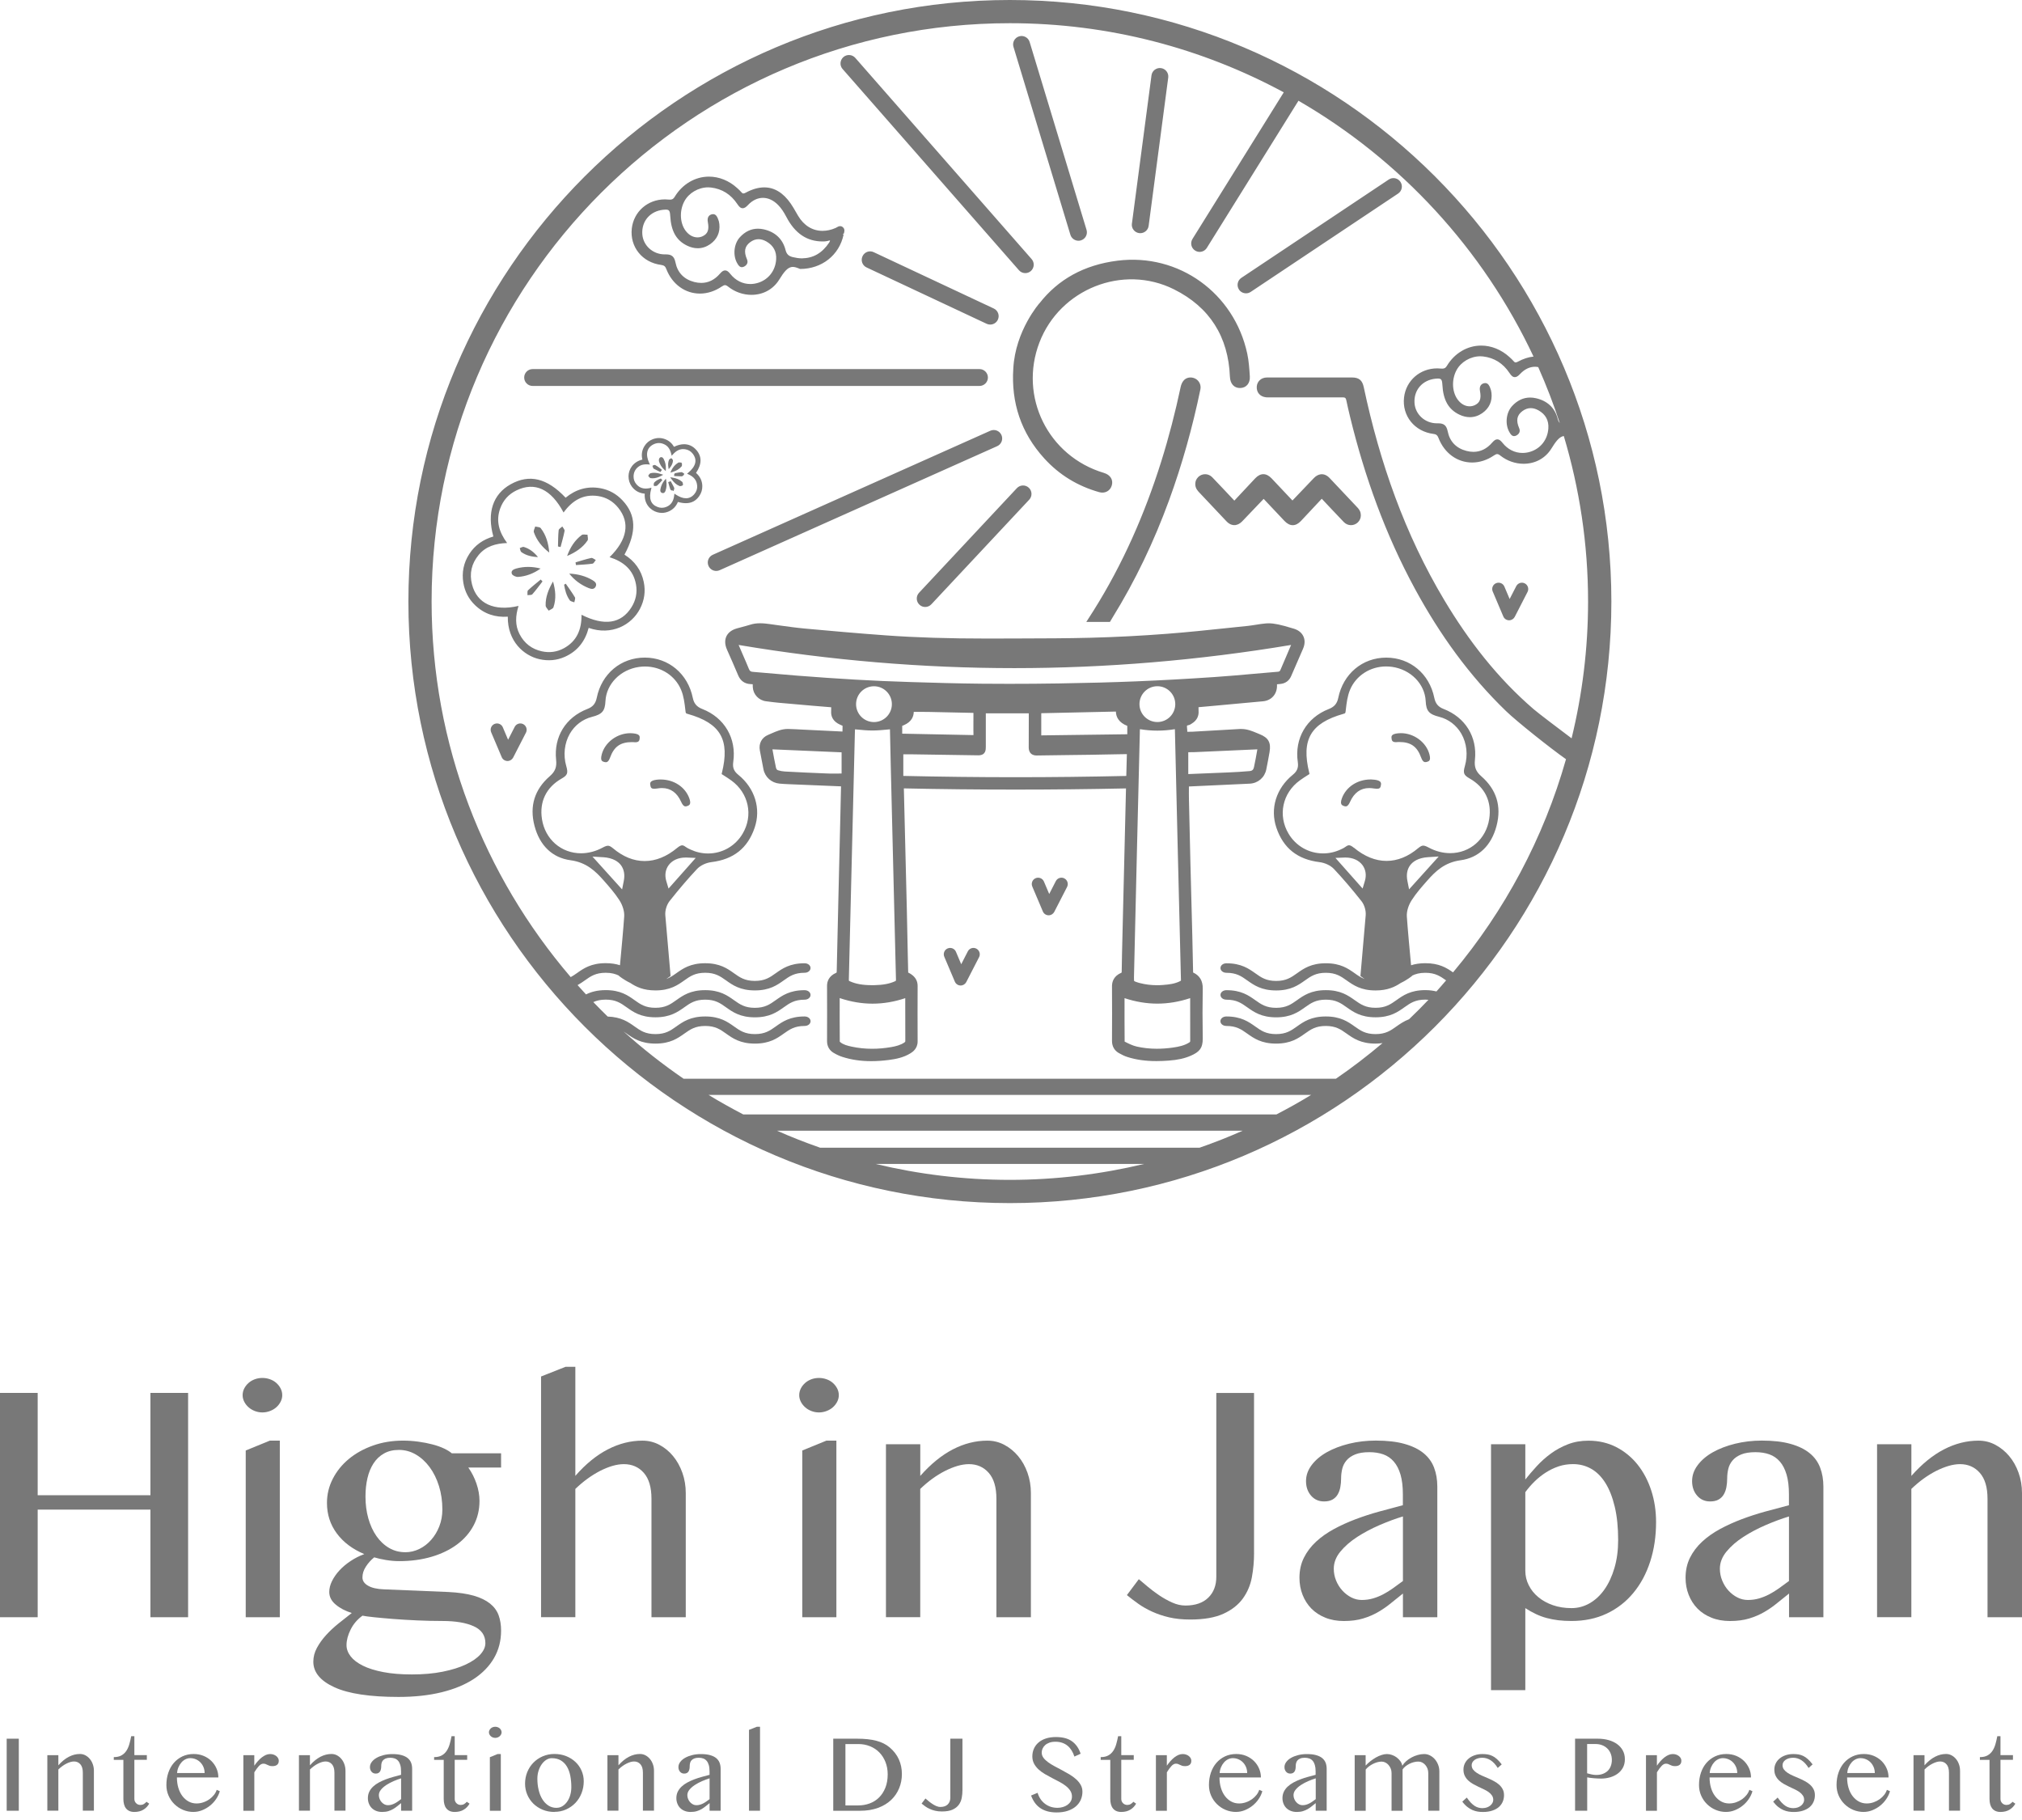 <svg width="260" height="234" viewBox="0 0 260 234" fill="none" xmlns="http://www.w3.org/2000/svg">
<path d="M4.845 194.093V207.93H-6.10352e-05V179.088H4.845V192.244H19.343V179.088H24.188V207.93H19.343V194.093H4.845Z" fill="#787878"/>
<path d="M33.737 177.165C34.077 177.165 34.406 177.223 34.721 177.335C35.037 177.447 35.312 177.609 35.536 177.813C35.764 178.016 35.947 178.249 36.084 178.519C36.221 178.785 36.292 179.076 36.292 179.383C36.292 179.674 36.221 179.957 36.084 180.223C35.947 180.489 35.764 180.726 35.536 180.929C35.307 181.133 35.037 181.295 34.721 181.415C34.406 181.536 34.077 181.598 33.737 181.598C33.396 181.598 33.072 181.536 32.76 181.415C32.453 181.295 32.183 181.133 31.954 180.929C31.726 180.726 31.543 180.489 31.405 180.223C31.268 179.953 31.198 179.674 31.198 179.383C31.198 179.076 31.268 178.785 31.405 178.519C31.543 178.249 31.726 178.016 31.954 177.813C32.183 177.609 32.449 177.451 32.76 177.335C33.068 177.223 33.392 177.165 33.737 177.165ZM31.593 186.493L34.688 185.226H35.98V207.93H31.597V186.493H31.593Z" fill="#787878"/>
<path d="M64.432 186.859V188.687H60.218C60.659 189.306 61.008 189.992 61.265 190.744C61.523 191.5 61.656 192.244 61.656 192.971C61.656 194.126 61.403 195.178 60.9 196.125C60.397 197.077 59.686 197.891 58.768 198.573C57.85 199.254 56.761 199.782 55.494 200.156C54.226 200.53 52.838 200.717 51.33 200.717C50.777 200.717 50.208 200.667 49.626 200.571C49.041 200.476 48.538 200.359 48.118 200.231C47.694 200.571 47.337 200.97 47.046 201.423C46.751 201.876 46.605 202.341 46.605 202.811C46.605 203.251 46.851 203.605 47.337 203.883C47.823 204.161 48.505 204.315 49.381 204.344L57.638 204.685C58.955 204.751 60.044 204.909 60.912 205.159C61.781 205.408 62.479 205.749 63.006 206.168C63.534 206.592 63.904 207.095 64.116 207.677C64.328 208.263 64.432 208.919 64.432 209.651C64.432 210.951 64.132 212.123 63.53 213.17C62.927 214.217 62.059 215.115 60.925 215.863C59.786 216.611 58.402 217.18 56.769 217.579C55.136 217.978 53.3 218.177 51.251 218.177C47.565 218.177 44.815 217.762 43.007 216.935C41.195 216.108 40.289 215.011 40.289 213.648C40.289 213.029 40.443 212.439 40.751 211.869C41.058 211.3 41.449 210.756 41.922 210.236C42.392 209.717 42.92 209.223 43.506 208.749C44.092 208.279 44.665 207.822 45.234 207.386C44.407 207.128 43.713 206.767 43.165 206.301C42.612 205.84 42.338 205.3 42.338 204.681C42.338 204.228 42.454 203.758 42.691 203.281C42.928 202.803 43.248 202.341 43.651 201.905C44.058 201.465 44.536 201.066 45.089 200.7C45.642 200.334 46.223 200.039 46.842 199.811C45.334 199.179 44.154 198.294 43.31 197.156C42.467 196.021 42.043 194.712 42.043 193.233C42.043 192.128 42.297 191.089 42.799 190.117C43.302 189.14 43.992 188.292 44.869 187.569C45.745 186.846 46.78 186.273 47.973 185.853C49.165 185.429 50.453 185.222 51.833 185.222C52.481 185.222 53.133 185.267 53.782 185.355C54.43 185.442 55.037 185.562 55.597 185.708C56.158 185.853 56.653 186.028 57.085 186.231C57.517 186.435 57.854 186.643 58.095 186.855H64.427L64.432 186.859ZM46.601 207.735C45.937 208.221 45.425 208.82 45.081 209.526C44.731 210.232 44.557 210.893 44.557 211.512C44.557 212.015 44.731 212.493 45.081 212.95C45.43 213.403 45.953 213.806 46.651 214.155C47.349 214.504 48.226 214.778 49.282 214.982C50.337 215.185 51.563 215.285 52.959 215.285C54.438 215.285 55.76 215.169 56.931 214.932C58.099 214.695 59.092 214.388 59.902 214.005C60.713 213.623 61.336 213.195 61.768 212.713C62.196 212.235 62.412 211.753 62.412 211.263C62.412 210.27 61.918 209.547 60.925 209.094C59.936 208.641 58.585 208.412 56.882 208.412C55.809 208.412 54.729 208.387 53.64 208.337C52.552 208.288 51.542 208.229 50.607 208.155C49.672 208.08 48.849 208.009 48.135 207.934C47.42 207.86 46.909 207.793 46.601 207.727V207.735ZM52.107 199.574C52.739 199.574 53.345 199.433 53.923 199.15C54.501 198.868 55.008 198.477 55.444 197.978C55.88 197.484 56.233 196.902 56.491 196.237C56.748 195.572 56.882 194.858 56.882 194.093C56.882 193.005 56.736 191.995 56.445 191.06C56.154 190.125 55.751 189.315 55.24 188.625C54.729 187.935 54.135 187.395 53.462 187.004C52.789 186.614 52.07 186.418 51.305 186.418C50.541 186.418 49.913 186.572 49.369 186.88C48.824 187.187 48.38 187.611 48.031 188.147C47.682 188.683 47.42 189.319 47.25 190.046C47.079 190.777 46.996 191.563 46.996 192.41C46.996 193.416 47.117 194.355 47.362 195.223C47.607 196.092 47.956 196.852 48.409 197.501C48.862 198.149 49.402 198.656 50.029 199.021C50.653 199.387 51.347 199.57 52.111 199.57L52.107 199.574Z" fill="#787878"/>
<path d="M73.976 189.759C75.31 188.234 76.702 187.096 78.157 186.348C79.611 185.6 81.09 185.226 82.603 185.226C83.384 185.226 84.111 185.404 84.784 185.762C85.457 186.119 86.047 186.601 86.55 187.212C87.053 187.819 87.452 188.538 87.743 189.356C88.034 190.175 88.179 191.047 88.179 191.974V207.93H83.77V192.705C83.77 191.226 83.442 190.117 82.786 189.369C82.129 188.621 81.269 188.247 80.218 188.247C79.748 188.247 79.249 188.326 78.73 188.479C78.211 188.633 77.683 188.849 77.147 189.123C76.611 189.402 76.075 189.734 75.539 190.121C75.003 190.511 74.483 190.948 73.981 191.434V207.926H69.572V176.978L72.713 175.735H73.981V189.755L73.976 189.759Z" fill="#787878"/>
<path d="M105.303 177.165C105.644 177.165 105.972 177.223 106.288 177.335C106.604 177.447 106.878 177.609 107.102 177.813C107.331 178.016 107.51 178.249 107.651 178.519C107.788 178.785 107.859 179.076 107.859 179.383C107.859 179.674 107.788 179.957 107.651 180.223C107.514 180.489 107.331 180.726 107.102 180.929C106.874 181.133 106.604 181.295 106.288 181.415C105.972 181.536 105.644 181.598 105.303 181.598C104.962 181.598 104.638 181.536 104.327 181.415C104.019 181.295 103.749 181.133 103.525 180.929C103.296 180.726 103.113 180.489 102.976 180.223C102.839 179.953 102.768 179.674 102.768 179.383C102.768 179.076 102.839 178.785 102.976 178.519C103.113 178.249 103.296 178.016 103.525 177.813C103.753 177.609 104.019 177.451 104.327 177.335C104.634 177.223 104.958 177.165 105.303 177.165ZM103.159 186.493L106.255 185.226H107.547V207.93H103.163V186.493H103.159Z" fill="#787878"/>
<path d="M113.925 185.691H118.334V189.759C119.68 188.234 121.081 187.096 122.523 186.348C123.969 185.6 125.448 185.226 126.956 185.226C127.737 185.226 128.46 185.404 129.138 185.762C129.811 186.119 130.405 186.601 130.916 187.212C131.427 187.819 131.83 188.538 132.121 189.356C132.412 190.175 132.558 191.047 132.558 191.974V207.93H128.124V192.705C128.124 191.226 127.796 190.117 127.139 189.369C126.482 188.621 125.631 188.247 124.592 188.247C124.122 188.247 123.624 188.326 123.104 188.479C122.585 188.633 122.053 188.849 121.509 189.123C120.964 189.402 120.424 189.734 119.888 190.121C119.352 190.511 118.833 190.948 118.33 191.434V207.926H113.921V185.687L113.925 185.691Z" fill="#787878"/>
<path d="M161.254 199.674C161.254 200.729 161.162 201.764 160.975 202.778C160.788 203.792 160.402 204.706 159.816 205.52C159.23 206.33 158.399 206.987 157.319 207.481C156.238 207.976 154.813 208.225 153.043 208.225C152.037 208.225 151.136 208.134 150.338 207.947C149.54 207.76 148.813 207.515 148.156 207.215C147.5 206.916 146.906 206.58 146.378 206.206C145.85 205.832 145.36 205.458 144.903 205.084L146.436 203.039C146.744 203.297 147.126 203.621 147.579 203.999C148.032 204.382 148.526 204.751 149.054 205.109C149.582 205.466 150.134 205.774 150.712 206.035C151.29 206.297 151.863 206.426 152.428 206.426C153.695 206.426 154.672 206.089 155.366 205.416C156.056 204.743 156.4 203.846 156.4 202.724V179.093H161.25V199.678L161.254 199.674Z" fill="#787878"/>
<path d="M184.831 207.93H180.397V204.884C179.878 205.292 179.367 205.699 178.864 206.114C178.361 206.53 177.817 206.908 177.231 207.249C176.645 207.59 175.997 207.872 175.282 208.088C174.567 208.308 173.736 208.416 172.797 208.416C171.92 208.416 171.127 208.275 170.42 207.988C169.714 207.706 169.116 207.315 168.629 206.821C168.143 206.326 167.765 205.736 167.495 205.055C167.225 204.373 167.092 203.642 167.092 202.861C167.092 201.901 167.283 201.041 167.665 200.276C168.048 199.512 168.567 198.826 169.224 198.219C169.88 197.609 170.645 197.073 171.513 196.599C172.382 196.129 173.312 195.705 174.301 195.331C175.29 194.958 176.304 194.629 177.343 194.343C178.382 194.06 179.4 193.786 180.389 193.528V192.14C180.389 191.135 180.289 190.287 180.086 189.593C179.882 188.903 179.595 188.342 179.221 187.914C178.847 187.482 178.394 187.175 177.871 186.988C177.343 186.801 176.745 186.709 176.08 186.709C175.332 186.709 174.721 186.805 174.252 187C173.778 187.195 173.408 187.449 173.142 187.769C172.872 188.085 172.693 188.442 172.594 188.841C172.498 189.24 172.448 189.647 172.448 190.071C172.448 190.462 172.415 190.835 172.348 191.193C172.286 191.55 172.17 191.866 172.008 192.144C171.846 192.423 171.621 192.639 171.339 192.801C171.052 192.963 170.695 193.042 170.254 193.042C169.573 193.042 169.016 192.797 168.584 192.298C168.152 191.804 167.936 191.18 167.936 190.432C167.936 189.684 168.177 189.015 168.654 188.376C169.132 187.736 169.781 187.183 170.603 186.718C171.422 186.256 172.378 185.891 173.466 185.621C174.555 185.355 175.698 185.218 176.903 185.218C178.361 185.218 179.599 185.359 180.605 185.646C181.611 185.928 182.429 186.327 183.052 186.838C183.676 187.349 184.129 187.972 184.403 188.704C184.681 189.435 184.818 190.245 184.818 191.139V207.922L184.831 207.93ZM180.397 194.97C179.437 195.261 178.44 195.631 177.401 196.079C176.362 196.528 175.403 197.035 174.526 197.6C173.649 198.17 172.926 198.797 172.357 199.487C171.788 200.177 171.505 200.912 171.505 201.693C171.505 202.229 171.605 202.74 171.808 203.227C172.008 203.713 172.278 204.141 172.614 204.506C172.947 204.872 173.329 205.163 173.757 205.383C174.185 205.603 174.638 205.711 175.108 205.711C175.61 205.711 176.084 205.645 176.533 205.516C176.982 205.387 177.414 205.213 177.838 204.993C178.261 204.772 178.681 204.515 179.105 204.211C179.525 203.912 179.957 203.596 180.397 203.272V194.966V194.97Z" fill="#787878"/>
<path d="M191.725 185.691H196.133V190.22C196.574 189.668 197.064 189.094 197.608 188.504C198.153 187.91 198.759 187.37 199.424 186.884C200.089 186.398 200.82 185.999 201.618 185.691C202.412 185.384 203.289 185.23 204.249 185.23C205.566 185.23 206.758 185.508 207.83 186.057C208.902 186.61 209.817 187.362 210.573 188.309C211.329 189.261 211.915 190.366 212.326 191.633C212.742 192.901 212.946 194.255 212.946 195.701C212.946 197.538 212.692 199.229 212.189 200.779C211.687 202.329 210.963 203.675 210.02 204.81C209.077 205.948 207.934 206.833 206.596 207.465C205.258 208.096 203.75 208.412 202.075 208.412C201.456 208.412 200.887 208.379 200.359 208.317C199.831 208.25 199.333 208.155 198.859 208.026C198.385 207.897 197.928 207.727 197.484 207.515C197.035 207.303 196.586 207.054 196.133 206.758V217.305H191.725V185.687V185.691ZM196.133 201.938C196.133 202.603 196.279 203.231 196.574 203.812C196.865 204.398 197.276 204.909 197.804 205.346C198.331 205.782 198.955 206.131 199.682 206.38C200.405 206.634 201.203 206.758 202.08 206.758C202.906 206.758 203.688 206.547 204.419 206.127C205.15 205.703 205.782 205.113 206.318 204.348C206.854 203.584 207.282 202.666 207.598 201.585C207.914 200.505 208.071 199.316 208.071 198.016C208.071 196.374 207.926 194.941 207.631 193.715C207.34 192.489 206.937 191.471 206.426 190.657C205.915 189.846 205.304 189.24 204.598 188.841C203.891 188.442 203.114 188.243 202.271 188.243C201.622 188.243 201.003 188.338 200.417 188.533C199.832 188.729 199.283 188.995 198.764 189.327C198.244 189.66 197.766 190.042 197.326 190.474C196.885 190.906 196.491 191.363 196.133 191.849V201.934V201.938Z" fill="#787878"/>
<path d="M234.478 207.93H230.045V204.884C229.525 205.292 229.014 205.699 228.511 206.114C228.008 206.53 227.464 206.908 226.878 207.249C226.292 207.59 225.644 207.872 224.929 208.088C224.215 208.308 223.384 208.416 222.445 208.416C221.568 208.416 220.774 208.275 220.068 207.988C219.361 207.706 218.763 207.315 218.277 206.821C217.791 206.326 217.412 205.736 217.142 205.055C216.872 204.373 216.739 203.642 216.739 202.861C216.739 201.901 216.93 201.041 217.309 200.276C217.691 199.512 218.21 198.826 218.867 198.219C219.523 197.609 220.288 197.073 221.156 196.599C222.025 196.129 222.956 195.705 223.945 195.331C224.934 194.958 225.947 194.629 226.986 194.343C228.025 194.06 229.043 193.786 230.032 193.528V192.14C230.032 191.135 229.932 190.287 229.729 189.593C229.525 188.903 229.238 188.342 228.864 187.914C228.49 187.482 228.038 187.175 227.514 186.988C226.986 186.801 226.388 186.709 225.723 186.709C224.975 186.709 224.364 186.805 223.895 187C223.425 187.195 223.051 187.449 222.785 187.769C222.515 188.085 222.336 188.442 222.237 188.841C222.141 189.24 222.091 189.647 222.091 190.071C222.091 190.462 222.058 190.835 221.992 191.193C221.929 191.55 221.813 191.866 221.651 192.144C221.489 192.423 221.264 192.639 220.982 192.801C220.695 192.963 220.338 193.042 219.897 193.042C219.216 193.042 218.659 192.797 218.227 192.298C217.795 191.804 217.579 191.18 217.579 190.432C217.579 189.684 217.82 189.015 218.298 188.376C218.775 187.736 219.424 187.183 220.246 186.718C221.065 186.256 222.021 185.891 223.109 185.621C224.198 185.355 225.341 185.218 226.546 185.218C228.004 185.218 229.243 185.359 230.248 185.646C231.254 185.928 232.072 186.327 232.696 186.838C233.323 187.349 233.772 187.972 234.046 188.704C234.324 189.435 234.462 190.245 234.462 191.139V207.922L234.478 207.93ZM230.045 194.97C229.089 195.261 228.087 195.631 227.049 196.079C226.01 196.528 225.05 197.035 224.173 197.6C223.296 198.17 222.573 198.797 222.004 199.487C221.435 200.177 221.152 200.912 221.152 201.693C221.152 202.229 221.252 202.74 221.456 203.227C221.655 203.713 221.925 204.141 222.258 204.506C222.59 204.872 222.972 205.163 223.4 205.383C223.828 205.603 224.281 205.711 224.751 205.711C225.253 205.711 225.727 205.645 226.176 205.516C226.625 205.387 227.057 205.213 227.481 204.993C227.905 204.772 228.324 204.515 228.748 204.211C229.168 203.912 229.6 203.596 230.036 203.272V194.966L230.045 194.97Z" fill="#787878"/>
<path d="M241.368 185.691H245.776V189.759C247.123 188.234 248.519 187.096 249.965 186.348C251.411 185.6 252.886 185.226 254.399 185.226C255.18 185.226 255.907 185.404 256.576 185.762C257.249 186.119 257.843 186.601 258.354 187.212C258.866 187.819 259.269 188.538 259.56 189.356C259.855 190.175 260 191.047 260 191.974V207.93H255.566V192.705C255.566 191.226 255.238 190.117 254.577 189.369C253.921 188.621 253.069 188.247 252.034 188.247C251.565 188.247 251.066 188.326 250.547 188.479C250.027 188.633 249.495 188.849 248.951 189.123C248.407 189.402 247.867 189.734 247.331 190.121C246.794 190.511 246.275 190.948 245.772 191.434V207.926H241.364V185.687L241.368 185.691Z" fill="#787878"/>
<path d="M0.86 223.546H2.418V232.808H0.86V223.546Z" fill="#787878"/>
<path d="M6.087 225.665H7.504V226.97C7.936 226.479 8.385 226.114 8.851 225.873C9.316 225.632 9.79 225.511 10.276 225.511C10.525 225.511 10.762 225.569 10.978 225.682C11.194 225.798 11.385 225.952 11.547 226.147C11.714 226.342 11.842 226.571 11.934 226.837C12.03 227.099 12.075 227.381 12.075 227.676V232.8H10.65V227.909C10.65 227.435 10.546 227.078 10.334 226.837C10.122 226.596 9.852 226.475 9.516 226.475C9.366 226.475 9.204 226.5 9.038 226.55C8.871 226.6 8.701 226.671 8.527 226.758C8.352 226.845 8.178 226.953 8.007 227.078C7.837 227.202 7.666 227.344 7.504 227.502V232.8H6.087V225.657V225.665Z" fill="#787878"/>
<path d="M19.185 231.902C18.998 232.23 18.744 232.492 18.429 232.679C18.113 232.87 17.726 232.966 17.265 232.966C17.024 232.966 16.816 232.924 16.638 232.845C16.459 232.766 16.314 232.65 16.201 232.505C16.085 232.359 16.002 232.185 15.948 231.981C15.894 231.777 15.865 231.549 15.865 231.3V226.268H14.631V225.914C15.025 225.914 15.354 225.844 15.611 225.698C15.869 225.553 16.081 225.357 16.243 225.112C16.409 224.863 16.538 224.576 16.629 224.252C16.725 223.924 16.804 223.583 16.87 223.222H17.278V225.661H18.882V226.263H17.278V231.295C17.278 231.511 17.352 231.69 17.502 231.84C17.652 231.989 17.834 232.064 18.055 232.064C18.217 232.064 18.362 232.027 18.495 231.948C18.624 231.869 18.736 231.773 18.832 231.657L19.185 231.898V231.902Z" fill="#787878"/>
<path d="M24.894 232.966C24.408 232.966 23.955 232.874 23.531 232.696C23.108 232.517 22.738 232.268 22.422 231.956C22.102 231.644 21.853 231.279 21.67 230.859C21.487 230.439 21.395 229.991 21.395 229.509C21.395 228.935 21.479 228.403 21.645 227.917C21.811 227.431 22.048 227.007 22.355 226.654C22.663 226.301 23.033 226.022 23.461 225.819C23.893 225.619 24.371 225.515 24.903 225.515C25.372 225.515 25.8 225.598 26.191 225.761C26.581 225.927 26.914 226.147 27.192 226.425C27.471 226.704 27.691 227.024 27.845 227.389C28.002 227.751 28.077 228.133 28.077 228.528H22.75C22.75 229.006 22.812 229.455 22.933 229.862C23.058 230.273 23.228 230.626 23.452 230.921C23.677 231.216 23.943 231.453 24.25 231.619C24.558 231.79 24.898 231.873 25.268 231.873C25.576 231.873 25.871 231.823 26.157 231.723C26.444 231.624 26.702 231.491 26.93 231.329C27.163 231.162 27.358 230.975 27.52 230.768C27.682 230.56 27.799 230.344 27.865 230.119L28.264 230.298C28.16 230.664 27.994 231.009 27.77 231.333C27.545 231.657 27.279 231.939 26.976 232.176C26.673 232.417 26.34 232.608 25.979 232.75C25.617 232.891 25.256 232.962 24.882 232.962L24.894 232.966ZM26.311 227.959C26.311 227.689 26.261 227.435 26.166 227.202C26.07 226.97 25.937 226.766 25.771 226.596C25.605 226.425 25.41 226.288 25.185 226.193C24.961 226.097 24.72 226.047 24.466 226.047C24.25 226.047 24.047 226.097 23.851 226.193C23.656 226.288 23.482 226.425 23.332 226.596C23.182 226.766 23.053 226.97 22.954 227.202C22.85 227.435 22.792 227.684 22.771 227.959H26.315H26.311Z" fill="#787878"/>
<path d="M31.289 225.665H32.698V227.02C32.839 226.816 32.989 226.625 33.147 226.446C33.304 226.267 33.471 226.105 33.641 225.968C33.816 225.831 33.994 225.723 34.177 225.64C34.364 225.561 34.551 225.52 34.738 225.52C34.896 225.52 35.041 225.544 35.174 225.59C35.307 225.636 35.424 225.698 35.523 225.777C35.623 225.856 35.702 225.948 35.76 226.051C35.818 226.155 35.847 226.267 35.847 226.38C35.847 226.612 35.777 226.787 35.631 226.903C35.486 227.02 35.287 227.074 35.033 227.074C34.875 227.074 34.751 227.057 34.655 227.024C34.559 226.99 34.472 226.953 34.393 226.916C34.314 226.878 34.235 226.841 34.156 226.808C34.077 226.774 33.978 226.758 33.853 226.758C33.666 226.758 33.475 226.862 33.284 227.069C33.093 227.277 32.901 227.543 32.702 227.867V232.812H31.293V225.669L31.289 225.665Z" fill="#787878"/>
<path d="M38.436 225.665H39.853V226.97C40.285 226.479 40.734 226.114 41.2 225.873C41.665 225.632 42.139 225.511 42.625 225.511C42.874 225.511 43.111 225.569 43.327 225.682C43.543 225.798 43.734 225.952 43.896 226.147C44.062 226.342 44.191 226.571 44.283 226.837C44.378 227.099 44.424 227.381 44.424 227.676V232.8H43.003V227.909C43.003 227.435 42.895 227.078 42.687 226.837C42.475 226.596 42.205 226.475 41.868 226.475C41.719 226.475 41.557 226.5 41.391 226.55C41.224 226.6 41.054 226.671 40.88 226.758C40.705 226.845 40.531 226.953 40.36 227.078C40.19 227.202 40.019 227.344 39.857 227.502V232.8H38.44V225.657L38.436 225.665Z" fill="#787878"/>
<path d="M53.001 232.808H51.575V231.831C51.409 231.96 51.243 232.093 51.081 232.226C50.919 232.359 50.744 232.48 50.557 232.592C50.37 232.7 50.158 232.791 49.93 232.862C49.701 232.933 49.435 232.966 49.132 232.966C48.849 232.966 48.596 232.92 48.367 232.829C48.139 232.737 47.948 232.613 47.794 232.455C47.636 232.297 47.516 232.106 47.432 231.89C47.345 231.669 47.304 231.437 47.304 231.187C47.304 230.88 47.366 230.601 47.486 230.356C47.607 230.111 47.777 229.891 47.985 229.696C48.197 229.5 48.442 229.326 48.721 229.176C48.999 229.027 49.298 228.889 49.618 228.769C49.934 228.648 50.262 228.545 50.595 228.453C50.927 228.362 51.255 228.274 51.571 228.191V227.747C51.571 227.423 51.538 227.153 51.471 226.928C51.405 226.708 51.313 226.525 51.193 226.388C51.072 226.251 50.927 226.151 50.757 226.089C50.586 226.031 50.395 225.997 50.183 225.997C49.942 225.997 49.747 226.031 49.597 226.093C49.448 226.155 49.327 226.238 49.24 226.338C49.153 226.442 49.094 226.554 49.065 226.683C49.032 226.812 49.02 226.945 49.02 227.078C49.02 227.202 49.011 227.323 48.986 227.439C48.966 227.556 48.928 227.655 48.878 227.743C48.824 227.83 48.754 227.901 48.662 227.955C48.571 228.009 48.455 228.033 48.313 228.033C48.093 228.033 47.914 227.955 47.777 227.797C47.64 227.639 47.569 227.439 47.569 227.198C47.569 226.957 47.648 226.745 47.802 226.538C47.956 226.33 48.164 226.155 48.43 226.006C48.691 225.856 48.999 225.74 49.348 225.652C49.697 225.565 50.067 225.524 50.453 225.524C50.923 225.524 51.318 225.569 51.642 225.661C51.966 225.752 52.228 225.881 52.427 226.043C52.627 226.209 52.772 226.409 52.863 226.641C52.951 226.874 52.996 227.136 52.996 227.423V232.812L53.001 232.808ZM51.575 228.644C51.268 228.74 50.948 228.856 50.611 229.002C50.279 229.147 49.971 229.309 49.689 229.492C49.406 229.675 49.173 229.878 48.991 230.099C48.808 230.319 48.716 230.556 48.716 230.805C48.716 230.975 48.75 231.142 48.816 231.3C48.883 231.457 48.966 231.595 49.074 231.711C49.182 231.827 49.302 231.923 49.439 231.993C49.577 232.064 49.722 232.097 49.876 232.097C50.038 232.097 50.187 232.077 50.333 232.035C50.478 231.993 50.615 231.939 50.752 231.869C50.89 231.798 51.023 231.715 51.16 231.619C51.297 231.524 51.434 231.424 51.575 231.316V228.648V228.644Z" fill="#787878"/>
<path d="M60.376 231.902C60.189 232.23 59.936 232.492 59.62 232.679C59.304 232.87 58.918 232.966 58.456 232.966C58.215 232.966 58.008 232.924 57.829 232.845C57.65 232.766 57.505 232.65 57.393 232.505C57.276 232.359 57.193 232.185 57.139 231.981C57.085 231.777 57.056 231.549 57.056 231.3V226.268H55.822V225.914C56.217 225.914 56.545 225.844 56.803 225.698C57.06 225.553 57.272 225.357 57.434 225.112C57.6 224.863 57.729 224.576 57.821 224.252C57.916 223.924 57.995 223.583 58.062 223.222H58.469V225.661H60.073V226.263H58.469V231.295C58.469 231.511 58.544 231.69 58.693 231.84C58.843 231.989 59.026 232.064 59.246 232.064C59.408 232.064 59.553 232.027 59.686 231.948C59.815 231.869 59.927 231.773 60.023 231.657L60.376 231.898V231.902Z" fill="#787878"/>
<path d="M63.68 222.012C63.788 222.012 63.896 222.029 63.995 222.066C64.095 222.104 64.186 222.154 64.257 222.22C64.332 222.287 64.39 222.362 64.432 222.449C64.477 222.536 64.498 222.627 64.498 222.727C64.498 222.827 64.477 222.91 64.432 222.997C64.386 223.085 64.328 223.159 64.257 223.226C64.182 223.292 64.095 223.342 63.995 223.384C63.892 223.421 63.788 223.442 63.68 223.442C63.572 223.442 63.464 223.421 63.368 223.384C63.268 223.346 63.181 223.292 63.11 223.226C63.035 223.159 62.977 223.085 62.936 222.997C62.89 222.91 62.869 222.823 62.869 222.727C62.869 222.627 62.89 222.536 62.936 222.449C62.981 222.362 63.04 222.287 63.11 222.22C63.185 222.154 63.268 222.104 63.368 222.066C63.468 222.029 63.572 222.012 63.68 222.012ZM62.99 225.927L63.983 225.52H64.398V232.812H62.99V225.927Z" fill="#787878"/>
<path d="M71.292 232.966C70.743 232.966 70.241 232.87 69.779 232.679C69.318 232.488 68.919 232.226 68.583 231.898C68.246 231.565 67.984 231.179 67.797 230.739C67.611 230.298 67.515 229.829 67.515 229.326C67.515 228.798 67.611 228.304 67.797 227.842C67.984 227.381 68.246 226.978 68.583 226.633C68.919 226.288 69.318 226.014 69.779 225.815C70.241 225.615 70.748 225.511 71.292 225.511C71.836 225.511 72.335 225.603 72.796 225.785C73.257 225.968 73.656 226.218 73.993 226.538C74.33 226.853 74.591 227.227 74.778 227.651C74.965 228.075 75.061 228.532 75.061 229.022C75.061 229.567 74.965 230.074 74.778 230.552C74.591 231.029 74.33 231.445 73.993 231.798C73.656 232.151 73.257 232.434 72.796 232.642C72.335 232.849 71.832 232.953 71.292 232.953V232.966ZM71.558 232.434C71.841 232.434 72.094 232.363 72.327 232.218C72.559 232.077 72.759 231.881 72.929 231.64C73.1 231.399 73.233 231.117 73.324 230.797C73.419 230.477 73.465 230.136 73.465 229.775C73.465 229.259 73.419 228.773 73.332 228.32C73.245 227.867 73.1 227.473 72.9 227.136C72.701 226.799 72.443 226.538 72.123 226.342C71.803 226.151 71.408 226.051 70.947 226.051C70.706 226.051 70.478 226.122 70.253 226.259C70.033 226.396 69.834 226.587 69.663 226.828C69.489 227.069 69.352 227.348 69.252 227.664C69.152 227.984 69.098 228.32 69.098 228.682C69.098 229.205 69.152 229.691 69.264 230.149C69.372 230.606 69.534 231.004 69.746 231.341C69.958 231.682 70.216 231.948 70.519 232.143C70.823 232.338 71.167 232.438 71.554 232.438L71.558 232.434Z" fill="#787878"/>
<path d="M78.107 225.665H79.524V226.97C79.956 226.479 80.405 226.114 80.87 225.873C81.335 225.632 81.809 225.511 82.295 225.511C82.544 225.511 82.781 225.569 82.998 225.682C83.213 225.798 83.405 225.952 83.567 226.147C83.733 226.342 83.862 226.571 83.953 226.837C84.049 227.099 84.094 227.381 84.094 227.676V232.8H82.669V227.909C82.669 227.435 82.565 227.078 82.353 226.837C82.141 226.596 81.871 226.475 81.535 226.475C81.385 226.475 81.223 226.5 81.057 226.55C80.891 226.6 80.72 226.671 80.546 226.758C80.371 226.845 80.197 226.953 80.026 227.078C79.856 227.202 79.686 227.344 79.524 227.502V232.8H78.107V225.657V225.665Z" fill="#787878"/>
<path d="M92.667 232.808H91.242V231.831C91.075 231.96 90.909 232.093 90.747 232.226C90.585 232.359 90.41 232.48 90.224 232.592C90.037 232.7 89.829 232.791 89.596 232.862C89.368 232.933 89.102 232.966 88.798 232.966C88.516 232.966 88.262 232.92 88.034 232.829C87.805 232.737 87.614 232.613 87.46 232.455C87.302 232.297 87.182 232.106 87.099 231.89C87.011 231.669 86.97 231.437 86.97 231.187C86.97 230.88 87.032 230.601 87.153 230.356C87.277 230.111 87.444 229.891 87.651 229.696C87.863 229.5 88.109 229.326 88.387 229.176C88.665 229.027 88.964 228.889 89.284 228.769C89.6 228.648 89.928 228.545 90.261 228.453C90.593 228.362 90.922 228.274 91.237 228.191V227.747C91.237 227.423 91.204 227.153 91.138 226.928C91.071 226.708 90.98 226.525 90.859 226.388C90.739 226.251 90.593 226.151 90.423 226.089C90.253 226.031 90.061 225.997 89.85 225.997C89.609 225.997 89.413 226.031 89.264 226.093C89.114 226.155 88.993 226.238 88.906 226.338C88.819 226.442 88.761 226.554 88.732 226.683C88.698 226.812 88.686 226.945 88.686 227.078C88.686 227.202 88.678 227.323 88.653 227.439C88.632 227.556 88.595 227.655 88.545 227.743C88.491 227.83 88.42 227.901 88.329 227.955C88.237 228.009 88.121 228.033 87.98 228.033C87.759 228.033 87.581 227.955 87.444 227.797C87.306 227.639 87.236 227.439 87.236 227.198C87.236 226.957 87.315 226.745 87.469 226.538C87.622 226.33 87.83 226.155 88.096 226.006C88.358 225.856 88.665 225.74 89.014 225.652C89.363 225.565 89.733 225.524 90.12 225.524C90.589 225.524 90.984 225.569 91.308 225.661C91.632 225.752 91.894 225.881 92.093 226.043C92.293 226.209 92.438 226.409 92.53 226.641C92.617 226.874 92.663 227.136 92.663 227.423V232.812L92.667 232.808ZM91.242 228.644C90.934 228.74 90.614 228.856 90.278 229.002C89.945 229.147 89.638 229.309 89.355 229.492C89.073 229.675 88.84 229.878 88.657 230.099C88.474 230.319 88.383 230.556 88.383 230.805C88.383 230.975 88.416 231.142 88.482 231.3C88.549 231.457 88.632 231.595 88.74 231.711C88.848 231.827 88.969 231.923 89.106 231.993C89.243 232.064 89.388 232.097 89.542 232.097C89.704 232.097 89.854 232.077 89.999 232.035C90.144 231.993 90.282 231.939 90.419 231.869C90.556 231.798 90.689 231.715 90.826 231.619C90.963 231.524 91.1 231.424 91.242 231.316V228.648V228.644Z" fill="#787878"/>
<path d="M97.728 232.808H96.311V222.411L97.321 222.012H97.728V232.808Z" fill="#787878"/>
<path d="M107.148 223.546H110.223C111.179 223.546 111.997 223.633 112.679 223.812C113.36 223.99 113.934 224.273 114.391 224.663C114.918 225.108 115.313 225.615 115.575 226.193C115.837 226.77 115.97 227.402 115.97 228.092C115.97 228.744 115.849 229.359 115.612 229.928C115.375 230.502 115.031 231.004 114.578 231.432C114.125 231.86 113.564 232.197 112.895 232.442C112.226 232.687 111.465 232.812 110.601 232.812H107.144V223.55L107.148 223.546ZM108.706 232.126H110.348C110.875 232.126 111.37 232.039 111.831 231.869C112.292 231.698 112.695 231.441 113.036 231.104C113.377 230.763 113.647 230.348 113.846 229.849C114.046 229.351 114.145 228.777 114.145 228.125C114.145 227.556 114.05 227.032 113.863 226.558C113.676 226.08 113.414 225.669 113.082 225.324C112.749 224.979 112.35 224.713 111.885 224.522C111.42 224.331 110.917 224.235 110.368 224.235H108.71V232.13L108.706 232.126Z" fill="#787878"/>
<path d="M123.757 230.157C123.757 230.497 123.728 230.83 123.665 231.154C123.603 231.482 123.482 231.773 123.291 232.035C123.104 232.297 122.838 232.504 122.489 232.666C122.144 232.824 121.683 232.903 121.118 232.903C120.794 232.903 120.507 232.874 120.25 232.812C119.992 232.754 119.759 232.675 119.551 232.575C119.34 232.48 119.148 232.371 118.978 232.251C118.808 232.13 118.65 232.01 118.504 231.889L118.999 231.233C119.099 231.316 119.219 231.42 119.364 231.54C119.51 231.665 119.668 231.781 119.838 231.898C120.009 232.014 120.183 232.114 120.37 232.197C120.557 232.28 120.74 232.322 120.923 232.322C121.33 232.322 121.642 232.214 121.866 231.998C122.086 231.781 122.198 231.495 122.198 231.133V223.546H123.757V230.157Z" fill="#787878"/>
<path d="M135.973 232.434C136.202 232.434 136.43 232.405 136.655 232.338C136.879 232.276 137.078 232.185 137.253 232.06C137.427 231.935 137.569 231.786 137.677 231.607C137.785 231.428 137.839 231.221 137.839 230.984C137.839 230.701 137.764 230.452 137.619 230.228C137.473 230.007 137.282 229.804 137.045 229.617C136.808 229.43 136.538 229.259 136.231 229.097C135.927 228.935 135.612 228.773 135.292 228.607C134.972 228.441 134.66 228.27 134.353 228.092C134.049 227.913 133.775 227.714 133.538 227.493C133.301 227.273 133.11 227.028 132.965 226.758C132.819 226.488 132.744 226.172 132.744 225.819C132.744 225.466 132.811 225.137 132.944 224.834C133.077 224.531 133.272 224.269 133.53 224.045C133.787 223.82 134.103 223.646 134.481 223.521C134.859 223.396 135.287 223.334 135.774 223.334C136.65 223.334 137.344 223.517 137.851 223.887C138.358 224.256 138.728 224.784 138.952 225.478L138.155 225.844C138.059 225.557 137.943 225.295 137.797 225.063C137.652 224.83 137.481 224.626 137.282 224.46C137.083 224.294 136.85 224.165 136.588 224.074C136.326 223.982 136.031 223.937 135.703 223.937C135.412 223.937 135.155 223.978 134.934 224.057C134.714 224.136 134.531 224.244 134.386 224.377C134.24 224.51 134.132 224.66 134.058 224.826C133.983 224.992 133.949 225.162 133.949 225.333C133.949 225.578 134.024 225.802 134.174 226.002C134.323 226.201 134.523 226.392 134.768 226.571C135.013 226.75 135.296 226.924 135.607 227.09C135.919 227.257 136.239 227.427 136.567 227.601C136.891 227.772 137.211 227.955 137.527 228.142C137.839 228.329 138.121 228.532 138.367 228.757C138.616 228.977 138.811 229.222 138.961 229.484C139.11 229.746 139.185 230.041 139.185 230.365C139.185 230.73 139.114 231.075 138.973 231.399C138.832 231.724 138.624 232.002 138.346 232.243C138.072 232.484 137.722 232.675 137.307 232.816C136.887 232.958 136.405 233.028 135.861 233.028C135.416 233.028 135.022 232.978 134.668 232.879C134.315 232.779 134.008 232.638 133.742 232.451C133.476 232.264 133.247 232.039 133.056 231.769C132.865 231.499 132.707 231.196 132.582 230.851L133.418 230.506C133.609 231.117 133.933 231.591 134.386 231.927C134.835 232.264 135.366 232.434 135.977 232.434H135.973Z" fill="#787878"/>
<path d="M146.087 231.902C145.9 232.23 145.647 232.492 145.331 232.679C145.015 232.87 144.629 232.966 144.167 232.966C143.926 232.966 143.719 232.924 143.54 232.845C143.361 232.766 143.216 232.65 143.104 232.505C142.987 232.359 142.904 232.185 142.85 231.981C142.796 231.777 142.767 231.549 142.767 231.3V226.268H141.533V225.914C141.928 225.914 142.256 225.844 142.513 225.698C142.771 225.553 142.983 225.357 143.145 225.112C143.311 224.863 143.44 224.576 143.532 224.252C143.627 223.924 143.706 223.583 143.773 223.222H144.18V225.661H145.784V226.263H144.18V231.295C144.18 231.511 144.255 231.69 144.404 231.84C144.554 231.989 144.737 232.064 144.957 232.064C145.119 232.064 145.264 232.027 145.397 231.948C145.526 231.869 145.638 231.773 145.734 231.657L146.087 231.898V231.902Z" fill="#787878"/>
<path d="M148.63 225.665H150.039V227.02C150.18 226.816 150.33 226.625 150.487 226.446C150.645 226.267 150.812 226.105 150.982 225.968C151.152 225.831 151.335 225.723 151.518 225.64C151.705 225.561 151.888 225.52 152.079 225.52C152.237 225.52 152.382 225.544 152.515 225.59C152.648 225.636 152.765 225.698 152.864 225.777C152.964 225.856 153.043 225.948 153.101 226.051C153.159 226.155 153.188 226.267 153.188 226.38C153.188 226.612 153.118 226.787 152.972 226.903C152.827 227.02 152.627 227.074 152.374 227.074C152.216 227.074 152.091 227.057 151.996 227.024C151.9 226.99 151.813 226.953 151.734 226.916C151.655 226.878 151.576 226.841 151.497 226.808C151.418 226.774 151.319 226.758 151.194 226.758C151.007 226.758 150.816 226.862 150.625 227.069C150.433 227.277 150.242 227.543 150.043 227.867V232.812H148.634V225.669L148.63 225.665Z" fill="#787878"/>
<path d="M158.952 232.966C158.466 232.966 158.013 232.874 157.589 232.696C157.165 232.517 156.795 232.268 156.479 231.956C156.164 231.644 155.91 231.279 155.727 230.859C155.544 230.439 155.453 229.991 155.453 229.509C155.453 228.935 155.536 228.403 155.702 227.917C155.869 227.431 156.105 227.007 156.413 226.654C156.72 226.301 157.09 226.022 157.518 225.819C157.95 225.619 158.432 225.515 158.96 225.515C159.43 225.515 159.862 225.598 160.248 225.761C160.635 225.927 160.971 226.147 161.25 226.425C161.528 226.704 161.748 227.024 161.902 227.389C162.056 227.751 162.135 228.133 162.135 228.528H156.808C156.808 229.006 156.87 229.455 156.991 229.862C157.115 230.273 157.286 230.626 157.51 230.921C157.734 231.216 158 231.453 158.308 231.619C158.615 231.79 158.956 231.873 159.326 231.873C159.633 231.873 159.928 231.823 160.211 231.723C160.498 231.624 160.755 231.491 160.984 231.329C161.216 231.162 161.412 230.975 161.574 230.768C161.736 230.56 161.848 230.344 161.919 230.119L162.318 230.298C162.214 230.664 162.052 231.009 161.827 231.333C161.603 231.657 161.337 231.939 161.034 232.176C160.726 232.417 160.394 232.608 160.036 232.75C159.675 232.891 159.313 232.962 158.939 232.962L158.952 232.966ZM160.369 227.959C160.369 227.689 160.319 227.435 160.223 227.202C160.128 226.97 159.995 226.766 159.829 226.596C159.662 226.425 159.467 226.288 159.243 226.193C159.018 226.097 158.777 226.047 158.524 226.047C158.312 226.047 158.104 226.097 157.909 226.193C157.714 226.288 157.539 226.425 157.389 226.596C157.24 226.766 157.111 226.97 157.011 227.202C156.912 227.435 156.849 227.684 156.828 227.959H160.373H160.369Z" fill="#787878"/>
<path d="M170.607 232.808H169.182V231.831C169.016 231.96 168.85 232.093 168.688 232.226C168.526 232.359 168.351 232.48 168.164 232.592C167.973 232.7 167.765 232.791 167.537 232.862C167.308 232.933 167.042 232.966 166.739 232.966C166.456 232.966 166.203 232.92 165.974 232.829C165.746 232.737 165.554 232.613 165.397 232.455C165.243 232.297 165.118 232.106 165.035 231.89C164.948 231.669 164.906 231.437 164.906 231.187C164.906 230.88 164.969 230.601 165.089 230.356C165.21 230.111 165.376 229.891 165.588 229.696C165.8 229.5 166.045 229.326 166.323 229.176C166.602 229.027 166.901 228.889 167.217 228.769C167.532 228.648 167.861 228.545 168.193 228.453C168.525 228.362 168.854 228.274 169.17 228.191V227.747C169.17 227.423 169.136 227.153 169.07 226.928C169.003 226.708 168.912 226.525 168.791 226.388C168.671 226.251 168.526 226.151 168.355 226.089C168.185 226.031 167.994 225.997 167.778 225.997C167.541 225.997 167.341 226.031 167.192 226.093C167.042 226.155 166.922 226.238 166.834 226.338C166.751 226.442 166.689 226.554 166.66 226.683C166.627 226.812 166.61 226.945 166.61 227.078C166.61 227.202 166.602 227.323 166.581 227.439C166.56 227.556 166.523 227.655 166.473 227.743C166.419 227.83 166.348 227.901 166.257 227.955C166.165 228.009 166.049 228.033 165.908 228.033C165.692 228.033 165.509 227.955 165.372 227.797C165.235 227.639 165.164 227.439 165.164 227.198C165.164 226.957 165.243 226.745 165.397 226.538C165.55 226.33 165.758 226.155 166.024 226.006C166.286 225.856 166.593 225.74 166.942 225.652C167.291 225.565 167.661 225.524 168.048 225.524C168.517 225.524 168.912 225.569 169.236 225.661C169.56 225.752 169.822 225.881 170.021 226.043C170.221 226.209 170.366 226.409 170.458 226.641C170.545 226.874 170.591 227.136 170.591 227.423V232.812L170.607 232.808ZM169.182 228.644C168.875 228.74 168.555 228.856 168.218 229.002C167.881 229.147 167.578 229.309 167.296 229.492C167.013 229.675 166.784 229.878 166.602 230.099C166.419 230.319 166.327 230.556 166.327 230.805C166.327 230.975 166.361 231.142 166.427 231.3C166.494 231.457 166.577 231.595 166.685 231.711C166.793 231.827 166.913 231.923 167.05 231.993C167.187 232.064 167.333 232.097 167.487 232.097C167.649 232.097 167.802 232.077 167.944 232.035C168.089 231.993 168.226 231.939 168.363 231.869C168.501 231.798 168.638 231.715 168.771 231.619C168.908 231.524 169.045 231.424 169.186 231.316V228.648L169.182 228.644Z" fill="#787878"/>
<path d="M174.185 225.665H175.602V227.003C175.785 226.804 175.988 226.617 176.217 226.438C176.446 226.259 176.678 226.101 176.919 225.964C177.16 225.827 177.405 225.719 177.651 225.64C177.896 225.561 178.124 225.52 178.34 225.52C178.556 225.52 178.764 225.557 178.98 225.632C179.2 225.707 179.4 225.815 179.583 225.948C179.766 226.085 179.924 226.243 180.056 226.425C180.189 226.608 180.277 226.808 180.318 227.028C180.439 226.82 180.601 226.625 180.809 226.442C181.012 226.259 181.245 226.101 181.498 225.964C181.752 225.827 182.018 225.719 182.296 225.64C182.575 225.561 182.849 225.52 183.119 225.52C183.389 225.52 183.638 225.578 183.875 225.698C184.112 225.819 184.32 225.981 184.498 226.184C184.677 226.388 184.814 226.625 184.922 226.895C185.026 227.165 185.08 227.456 185.08 227.763V232.808H183.655V227.963C183.655 227.759 183.622 227.568 183.555 227.394C183.485 227.215 183.393 227.061 183.277 226.924C183.156 226.787 183.023 226.683 182.87 226.604C182.716 226.525 182.554 226.488 182.379 226.488C182.188 226.488 181.989 226.513 181.785 226.567C181.581 226.621 181.39 226.691 181.207 226.787C181.025 226.882 180.858 226.991 180.709 227.111C180.559 227.232 180.439 227.364 180.351 227.506V232.812H178.935V227.967C178.935 227.763 178.901 227.572 178.831 227.398C178.76 227.219 178.664 227.065 178.548 226.928C178.432 226.791 178.295 226.687 178.137 226.608C177.979 226.529 177.817 226.492 177.646 226.492C177.476 226.492 177.281 226.521 177.09 226.575C176.898 226.629 176.707 226.704 176.52 226.799C176.337 226.895 176.167 227.003 176.009 227.123C175.851 227.248 175.718 227.377 175.61 227.51V232.816H174.193V225.673L174.185 225.665Z" fill="#787878"/>
<path d="M190.669 232.471C190.86 232.471 191.039 232.442 191.205 232.38C191.367 232.322 191.508 232.239 191.629 232.143C191.745 232.043 191.841 231.931 191.907 231.806C191.978 231.682 192.011 231.549 192.011 231.416C192.011 231.196 191.957 231.009 191.845 230.847C191.737 230.685 191.592 230.539 191.413 230.41C191.23 230.281 191.026 230.161 190.798 230.053C190.569 229.945 190.337 229.837 190.096 229.725C189.859 229.612 189.626 229.492 189.393 229.359C189.165 229.23 188.961 229.076 188.778 228.906C188.6 228.736 188.454 228.536 188.346 228.312C188.234 228.088 188.18 227.822 188.18 227.514C188.18 227.227 188.242 226.961 188.363 226.716C188.483 226.471 188.654 226.259 188.87 226.085C189.086 225.906 189.344 225.769 189.643 225.669C189.938 225.569 190.266 225.52 190.619 225.52C190.856 225.52 191.076 225.536 191.284 225.569C191.492 225.603 191.695 225.669 191.891 225.761C192.086 225.856 192.286 225.989 192.481 226.164C192.68 226.338 192.884 226.567 193.1 226.849L192.585 227.31C192.315 226.866 192.007 226.538 191.675 226.321C191.338 226.105 190.981 225.997 190.598 225.997C190.395 225.997 190.208 226.022 190.042 226.072C189.875 226.122 189.73 226.189 189.614 226.276C189.493 226.363 189.402 226.463 189.335 226.579C189.269 226.695 189.236 226.816 189.236 226.945C189.236 227.161 189.294 227.344 189.414 227.506C189.535 227.664 189.693 227.809 189.888 227.938C190.083 228.067 190.303 228.187 190.553 228.295C190.798 228.403 191.056 228.511 191.317 228.624C191.579 228.736 191.833 228.856 192.078 228.989C192.327 229.118 192.547 229.268 192.743 229.438C192.938 229.608 193.096 229.804 193.216 230.028C193.337 230.252 193.395 230.514 193.395 230.809C193.395 231.104 193.341 231.395 193.225 231.657C193.112 231.919 192.942 232.147 192.718 232.343C192.493 232.534 192.207 232.687 191.866 232.8C191.521 232.912 191.122 232.97 190.665 232.97C190.457 232.97 190.241 232.953 190.025 232.92C189.805 232.887 189.585 232.82 189.36 232.729C189.136 232.633 188.911 232.5 188.687 232.326C188.463 232.151 188.242 231.923 188.031 231.64L188.608 231.117C188.778 231.362 188.945 231.57 189.103 231.744C189.265 231.915 189.423 232.056 189.589 232.168C189.751 232.276 189.921 232.359 190.096 232.405C190.27 232.455 190.461 232.48 190.665 232.48L190.669 232.471Z" fill="#787878"/>
<path d="M202.524 223.546H205.458C205.944 223.546 206.397 223.604 206.821 223.72C207.244 223.837 207.61 224.007 207.926 224.232C208.238 224.456 208.487 224.734 208.666 225.058C208.844 225.387 208.936 225.765 208.936 226.185C208.936 226.604 208.848 226.974 208.674 227.29C208.499 227.601 208.267 227.859 207.98 228.063C207.693 228.266 207.369 228.42 207.008 228.52C206.646 228.62 206.272 228.674 205.894 228.674C205.732 228.674 205.562 228.674 205.387 228.661C205.208 228.653 205.038 228.64 204.876 228.624C204.714 228.607 204.56 228.59 204.423 228.574C204.286 228.557 204.174 228.536 204.091 228.516V232.804H202.532V223.542L202.524 223.546ZM204.082 227.996C204.253 228.042 204.44 228.092 204.643 228.138C204.843 228.183 205.046 228.208 205.258 228.208C205.591 228.208 205.886 228.158 206.139 228.054C206.393 227.951 206.6 227.813 206.767 227.643C206.929 227.473 207.053 227.269 207.136 227.032C207.22 226.799 207.261 226.546 207.261 226.28C207.261 225.968 207.207 225.682 207.099 225.432C206.995 225.179 206.846 224.963 206.659 224.788C206.472 224.61 206.251 224.473 205.998 224.377C205.744 224.281 205.474 224.232 205.188 224.232H204.082V227.996Z" fill="#787878"/>
<path d="M211.645 225.665H213.054V227.02C213.195 226.816 213.344 226.625 213.502 226.446C213.66 226.267 213.826 226.105 214.001 225.968C214.171 225.831 214.35 225.723 214.537 225.64C214.72 225.561 214.907 225.52 215.098 225.52C215.252 225.52 215.397 225.544 215.53 225.59C215.663 225.636 215.779 225.698 215.879 225.777C215.979 225.856 216.058 225.948 216.116 226.051C216.174 226.155 216.199 226.267 216.199 226.38C216.199 226.612 216.128 226.787 215.983 226.903C215.842 227.02 215.638 227.074 215.385 227.074C215.227 227.074 215.102 227.057 215.007 227.024C214.911 226.99 214.824 226.953 214.745 226.916C214.666 226.878 214.587 226.841 214.512 226.808C214.433 226.774 214.329 226.758 214.205 226.758C214.018 226.758 213.826 226.862 213.639 227.069C213.448 227.277 213.253 227.543 213.058 227.867V232.812H211.649V225.669L211.645 225.665Z" fill="#787878"/>
<path d="M221.967 232.966C221.48 232.966 221.028 232.874 220.604 232.696C220.18 232.517 219.81 232.268 219.494 231.956C219.178 231.644 218.925 231.279 218.742 230.859C218.559 230.439 218.468 229.991 218.468 229.509C218.468 228.935 218.551 228.403 218.717 227.917C218.883 227.431 219.12 227.007 219.428 226.654C219.735 226.301 220.105 226.022 220.537 225.819C220.965 225.619 221.447 225.515 221.979 225.515C222.449 225.515 222.877 225.598 223.267 225.761C223.654 225.927 223.99 226.147 224.269 226.425C224.547 226.704 224.763 227.024 224.921 227.389C225.079 227.751 225.154 228.133 225.154 228.528H219.827C219.827 229.006 219.889 229.455 220.009 229.862C220.13 230.273 220.305 230.626 220.529 230.921C220.753 231.216 221.019 231.453 221.327 231.619C221.634 231.79 221.975 231.873 222.345 231.873C222.652 231.873 222.947 231.823 223.234 231.723C223.517 231.624 223.774 231.491 224.007 231.329C224.24 231.162 224.435 230.975 224.597 230.768C224.759 230.56 224.871 230.344 224.942 230.119L225.341 230.298C225.237 230.664 225.071 231.009 224.846 231.333C224.622 231.657 224.356 231.939 224.053 232.176C223.749 232.417 223.413 232.608 223.055 232.75C222.698 232.891 222.332 232.962 221.958 232.962L221.967 232.966ZM223.384 227.959C223.384 227.689 223.334 227.435 223.238 227.202C223.138 226.97 223.01 226.766 222.843 226.596C222.677 226.425 222.482 226.288 222.258 226.193C222.033 226.097 221.792 226.047 221.539 226.047C221.323 226.047 221.119 226.097 220.924 226.193C220.728 226.288 220.554 226.425 220.404 226.596C220.255 226.766 220.126 226.97 220.026 227.202C219.922 227.435 219.864 227.684 219.843 227.959H223.388H223.384Z" fill="#787878"/>
<path d="M230.643 232.471C230.834 232.471 231.013 232.442 231.179 232.38C231.341 232.322 231.482 232.239 231.603 232.143C231.719 232.043 231.815 231.931 231.881 231.806C231.952 231.682 231.985 231.549 231.985 231.416C231.985 231.196 231.931 231.009 231.819 230.847C231.711 230.685 231.565 230.539 231.387 230.41C231.204 230.281 231 230.161 230.772 230.053C230.543 229.945 230.306 229.837 230.069 229.725C229.833 229.612 229.6 229.492 229.367 229.359C229.139 229.23 228.935 229.076 228.752 228.906C228.574 228.736 228.428 228.536 228.32 228.312C228.208 228.088 228.154 227.822 228.154 227.514C228.154 227.227 228.216 226.961 228.337 226.716C228.457 226.471 228.628 226.259 228.844 226.085C229.06 225.906 229.317 225.769 229.616 225.669C229.912 225.569 230.24 225.52 230.593 225.52C230.83 225.52 231.05 225.536 231.258 225.569C231.466 225.603 231.669 225.669 231.864 225.761C232.06 225.856 232.259 225.989 232.455 226.164C232.654 226.338 232.858 226.567 233.074 226.849L232.558 227.31C232.288 226.866 231.981 226.538 231.648 226.321C231.312 226.105 230.95 225.997 230.572 225.997C230.369 225.997 230.182 226.022 230.015 226.072C229.849 226.122 229.708 226.189 229.587 226.276C229.467 226.363 229.375 226.463 229.309 226.579C229.242 226.695 229.209 226.816 229.209 226.945C229.209 227.161 229.267 227.344 229.388 227.506C229.508 227.664 229.666 227.809 229.862 227.938C230.057 228.067 230.277 228.187 230.526 228.295C230.772 228.403 231.029 228.511 231.291 228.624C231.553 228.736 231.806 228.856 232.051 228.989C232.301 229.118 232.521 229.268 232.716 229.438C232.912 229.608 233.07 229.804 233.19 230.028C233.311 230.252 233.369 230.514 233.369 230.809C233.369 231.104 233.315 231.395 233.198 231.657C233.086 231.919 232.916 232.147 232.691 232.343C232.467 232.534 232.18 232.687 231.84 232.8C231.495 232.912 231.096 232.97 230.639 232.97C230.431 232.97 230.215 232.953 229.999 232.92C229.779 232.887 229.558 232.82 229.334 232.729C229.11 232.633 228.885 232.5 228.661 232.326C228.436 232.151 228.22 231.923 228.004 231.64L228.582 231.117C228.752 231.362 228.918 231.57 229.076 231.744C229.238 231.915 229.396 232.056 229.562 232.168C229.725 232.276 229.895 232.359 230.069 232.405C230.244 232.455 230.435 232.48 230.639 232.48L230.643 232.471Z" fill="#787878"/>
<path d="M239.656 232.966C239.17 232.966 238.717 232.874 238.293 232.696C237.869 232.517 237.499 232.268 237.179 231.956C236.863 231.644 236.61 231.279 236.427 230.859C236.244 230.439 236.153 229.991 236.153 229.509C236.153 228.935 236.236 228.403 236.402 227.917C236.568 227.431 236.805 227.007 237.113 226.654C237.42 226.301 237.79 226.022 238.222 225.819C238.65 225.619 239.132 225.515 239.664 225.515C240.134 225.515 240.562 225.598 240.952 225.761C241.339 225.927 241.675 226.147 241.954 226.425C242.232 226.704 242.448 227.024 242.606 227.389C242.764 227.751 242.839 228.133 242.839 228.528H237.512C237.512 229.006 237.574 229.455 237.694 229.862C237.815 230.273 237.989 230.626 238.214 230.921C238.438 231.216 238.704 231.453 239.012 231.619C239.319 231.79 239.66 231.873 240.03 231.873C240.337 231.873 240.632 231.823 240.919 231.723C241.201 231.624 241.459 231.491 241.692 231.329C241.924 231.162 242.12 230.975 242.282 230.768C242.444 230.56 242.556 230.344 242.627 230.119L243.026 230.298C242.922 230.664 242.755 231.009 242.531 231.333C242.307 231.657 242.041 231.939 241.737 232.176C241.434 232.417 241.098 232.608 240.74 232.75C240.383 232.891 240.017 232.962 239.643 232.962L239.656 232.966ZM241.073 227.959C241.073 227.689 241.023 227.435 240.927 227.202C240.827 226.97 240.699 226.766 240.532 226.596C240.366 226.425 240.171 226.288 239.947 226.193C239.722 226.097 239.481 226.047 239.228 226.047C239.012 226.047 238.808 226.097 238.613 226.193C238.417 226.288 238.243 226.425 238.093 226.596C237.944 226.766 237.815 226.97 237.715 227.202C237.611 227.435 237.553 227.684 237.532 227.959H241.077H241.073Z" fill="#787878"/>
<path d="M246.046 225.665H247.463V226.97C247.896 226.479 248.344 226.114 248.81 225.873C249.275 225.632 249.749 225.511 250.235 225.511C250.484 225.511 250.721 225.569 250.937 225.682C251.153 225.798 251.344 225.952 251.506 226.147C251.669 226.342 251.802 226.571 251.893 226.837C251.989 227.099 252.034 227.381 252.034 227.676V232.8H250.609V227.909C250.609 227.435 250.505 227.078 250.293 226.837C250.081 226.596 249.807 226.475 249.475 226.475C249.325 226.475 249.163 226.5 248.997 226.55C248.83 226.6 248.66 226.671 248.486 226.758C248.311 226.845 248.137 226.953 247.966 227.078C247.796 227.202 247.63 227.344 247.468 227.502V232.8H246.051V225.657L246.046 225.665Z" fill="#787878"/>
<path d="M259.144 231.902C258.957 232.23 258.703 232.492 258.388 232.679C258.072 232.87 257.685 232.966 257.228 232.966C256.987 232.966 256.78 232.924 256.601 232.845C256.422 232.766 256.277 232.65 256.16 232.505C256.048 232.359 255.961 232.185 255.907 231.981C255.853 231.777 255.824 231.549 255.824 231.3V226.268H254.586V225.914C254.98 225.914 255.309 225.844 255.566 225.698C255.824 225.553 256.036 225.357 256.198 225.112C256.364 224.863 256.493 224.576 256.584 224.252C256.676 223.924 256.759 223.583 256.825 223.222H257.232V225.661H258.836V226.263H257.232V231.295C257.232 231.511 257.307 231.69 257.457 231.84C257.602 231.989 257.789 232.064 258.01 232.064C258.172 232.064 258.317 232.027 258.446 231.948C258.575 231.869 258.687 231.773 258.782 231.657L259.136 231.898L259.144 231.902Z" fill="#787878"/>
<path d="M166.323 80.82L165.945 80.708C165.426 80.554 164.906 80.4 164.375 80.288C163.901 80.189 163.489 80.139 163.12 80.139C163.016 80.139 162.916 80.139 162.812 80.151C162.372 80.184 161.931 80.255 161.491 80.326C161.15 80.38 160.813 80.434 160.473 80.471L157.876 80.741C155.312 81.011 152.661 81.29 150.051 81.489C146.756 81.743 143.457 81.913 140.237 81.996C137.236 82.075 134.182 82.079 131.228 82.088L127.019 82.1C121.962 82.1 117.806 81.971 113.946 81.693C110.26 81.427 106.6 81.099 103.504 80.816C102.353 80.708 101.181 80.546 100.047 80.388L98.975 80.238C98.584 80.184 98.168 80.135 97.736 80.135C97.279 80.135 96.868 80.193 96.486 80.313C96.087 80.438 95.68 80.546 95.272 80.654L94.761 80.791C93.934 81.02 93.569 81.472 93.407 81.809C93.245 82.154 93.124 82.732 93.486 83.538C93.976 84.635 94.458 85.736 94.923 86.841C95.218 87.539 95.767 87.926 96.515 87.955C96.606 87.955 96.698 87.967 96.789 87.976C96.789 88.1 96.789 88.225 96.797 88.345C96.847 89.28 97.562 90.041 98.493 90.161L98.854 90.207C99.27 90.261 99.689 90.315 100.105 90.352C101.522 90.481 102.939 90.602 104.356 90.726L106.882 90.934C106.882 91.121 106.882 91.308 106.874 91.491C106.853 91.94 106.982 92.567 107.717 93.012C107.854 93.095 108.004 93.161 108.149 93.228C108.216 93.257 108.278 93.286 108.341 93.315C108.341 93.531 108.341 93.743 108.332 93.959V94.055C107.377 94.005 103.28 93.81 103.28 93.81C102.656 93.776 102.037 93.743 101.306 93.722C100.504 93.722 99.81 94.03 99.195 94.3C99.054 94.362 98.912 94.425 98.775 94.483C97.948 94.823 97.537 95.596 97.707 96.494C97.857 97.296 98.011 98.102 98.168 98.9C98.372 99.918 99.199 100.657 100.23 100.749C100.595 100.782 100.961 100.807 101.327 100.82L108.145 101.102L108.012 106.874C108.012 106.874 107.655 121.621 107.589 124.912C107.589 125.024 107.576 125.057 107.522 125.074C106.546 125.494 106.342 126.225 106.346 126.761C106.359 129.129 106.354 131.498 106.346 133.866C106.346 134.515 106.645 135.047 107.198 135.371C107.601 135.608 107.967 135.774 108.316 135.886C109.467 136.256 110.68 136.434 112.026 136.434C112.741 136.434 113.481 136.385 114.291 136.281C115.164 136.168 116.182 135.981 117.083 135.416C117.308 135.275 117.997 134.847 117.993 133.896C117.981 131.515 117.981 129.138 117.993 126.757C117.993 126.158 117.736 125.668 117.216 125.298C117.092 125.211 116.946 125.115 116.78 125.041C116.772 124.617 116.763 124.197 116.751 123.773L116.73 122.884C116.73 122.884 116.635 118.143 116.605 116.917L116.223 101.364C120.989 101.468 125.814 101.518 130.58 101.518C135.346 101.518 140.054 101.468 144.787 101.368L144.33 120.353C144.292 121.887 144.255 123.416 144.234 124.949C144.234 125.036 144.221 125.07 144.172 125.074C143.187 125.502 142.987 126.246 142.987 126.794C143 129.142 143.004 131.485 142.987 133.833C142.987 134.519 143.287 135.059 143.864 135.391C144.251 135.616 144.608 135.782 144.953 135.894C146.071 136.252 147.292 136.426 148.693 136.426C149.216 136.426 149.74 136.401 150.267 136.364C151.46 136.277 152.345 136.077 153.143 135.724C154.165 135.271 154.68 134.801 154.655 133.497C154.618 131.249 154.618 129.163 154.655 127.114C154.676 126.117 154.261 125.419 153.417 125.036C153.388 123.453 153.351 121.87 153.313 120.287L153.068 110.867C153.002 108.166 152.939 105.461 152.881 102.76C152.869 102.261 152.873 101.763 152.877 101.256V101.119C152.877 101.119 158.964 100.84 160.689 100.757C161.757 100.707 162.613 99.972 162.825 98.933C162.974 98.193 163.116 97.454 163.244 96.71C163.456 95.48 163.111 94.853 161.973 94.395L161.632 94.254C161.042 94.005 160.377 93.727 159.617 93.727H159.434C157.402 93.851 155.374 93.968 153.342 94.076C153.197 94.084 153.047 94.084 152.898 94.084H152.665C152.665 93.93 152.661 93.776 152.64 93.627C152.607 93.365 152.64 93.29 152.64 93.29C152.64 93.29 152.677 93.261 152.785 93.244C152.964 93.215 153.089 93.132 153.197 93.062C154.015 92.588 154.153 91.915 154.119 91.429C154.107 91.262 154.107 91.092 154.111 90.926L156.043 90.751C158.167 90.556 160.286 90.365 162.409 90.165C163.473 90.066 164.196 89.272 164.204 88.192V87.98L164.628 87.938C165.272 87.88 165.762 87.527 166.016 86.945C166.016 86.945 167.217 84.198 167.553 83.409C167.869 82.678 167.749 82.133 167.591 81.805C167.437 81.477 167.088 81.036 166.315 80.812L166.323 80.82ZM107.206 99.461C106.895 99.461 106.591 99.461 106.284 99.444C104.501 99.378 102.719 99.29 100.94 99.195C100.62 99.178 100.304 99.12 100.026 99.029C99.86 98.975 99.802 98.792 99.777 98.688C99.61 97.911 99.461 97.126 99.324 96.344L108.216 96.727V99.452L107.21 99.461H107.206ZM116.402 128.336V129.424C116.402 130.895 116.402 132.362 116.41 133.833C116.41 133.929 116.402 133.958 116.306 134.024C115.799 134.373 115.193 134.519 114.611 134.623C113.776 134.768 112.949 134.843 112.147 134.843C111.258 134.843 110.373 134.752 109.521 134.569C108.964 134.448 108.428 134.315 108.046 133.987C108.025 133.97 107.996 133.925 107.983 133.925C107.967 132.184 107.971 130.438 107.971 128.697V128.323C109.379 128.801 110.796 129.042 112.197 129.042C113.597 129.042 115.002 128.805 116.406 128.332L116.402 128.336ZM110.177 93.793C110.83 93.855 111.503 93.922 112.18 93.922C112.857 93.922 113.535 93.855 114.191 93.793C114.274 93.785 114.357 93.776 114.436 93.768C114.436 93.793 114.536 98.339 114.536 98.339C114.536 98.339 115.168 124.554 115.209 125.959C115.209 126.063 115.197 126.096 115.197 126.096C115.197 126.096 115.176 126.121 115.089 126.163C114.37 126.487 113.547 126.64 112.421 126.665H112.114C110.921 126.665 110.036 126.507 109.251 126.15C109.18 126.117 109.159 126.096 109.159 126.096C109.159 126.096 109.147 126.063 109.147 125.971C109.238 122.485 109.895 95.04 109.924 94.221L109.94 93.772C110.015 93.781 110.094 93.789 110.169 93.793H110.177ZM110.078 90.535C110.078 89.264 111.108 88.233 112.38 88.233C113.651 88.233 114.682 89.264 114.682 90.535C114.682 91.807 113.651 92.837 112.38 92.837C111.108 92.837 110.078 91.807 110.078 90.535ZM125.178 94.512L116.011 94.329C116.011 93.988 116.011 93.656 116.011 93.323C116.02 93.323 116.198 93.249 116.198 93.249C117.22 92.812 117.486 92.118 117.495 91.528H118.413C118.721 91.528 119.02 91.528 119.323 91.532C120.503 91.553 125.17 91.657 125.17 91.657C125.165 92.38 125.165 93.103 125.165 93.822L125.174 94.512H125.178ZM130.571 99.926C125.78 99.926 120.935 99.868 116.153 99.76V96.98H117.004L125.789 97.113C126.761 97.113 126.761 96.403 126.761 96.02V91.711H132.287V92.692C132.287 93.822 132.288 94.952 132.279 96.082C132.279 96.224 132.279 96.594 132.545 96.864C132.803 97.126 133.143 97.134 133.301 97.134H133.318C134.627 97.113 135.936 97.096 137.249 97.08L140.224 97.042C141.346 97.026 142.464 97.001 143.586 96.98L144.899 96.959L144.824 99.764C140.062 99.872 135.271 99.926 130.567 99.926H130.571ZM133.891 94.549V91.699L143.486 91.487C143.507 92.185 143.856 92.9 144.953 93.328V94.404L133.891 94.549ZM152.794 96.71H153.068C153.255 96.71 153.446 96.71 153.633 96.702C155.495 96.623 161.678 96.344 161.678 96.344C161.545 97.121 161.404 97.894 161.237 98.659C161.171 98.958 161.005 99.108 160.71 99.137C159.775 99.224 158.836 99.274 157.896 99.315C156.608 99.374 155.316 99.423 154.028 99.473L152.794 99.523V96.714V96.71ZM153.039 128.332V129.495C153.039 130.941 153.039 132.387 153.043 133.833C153.043 133.95 153.027 133.962 152.952 134.012C152.32 134.427 151.564 134.581 150.837 134.685C150.114 134.789 149.411 134.839 148.747 134.839C147.849 134.839 146.981 134.743 146.162 134.556C145.638 134.436 145.107 134.174 144.612 133.92C144.595 132.192 144.6 130.467 144.6 128.739V128.332C146.008 128.801 147.421 129.038 148.817 129.038C150.213 129.038 151.63 128.801 153.035 128.332H153.039ZM146.561 94.192L146.578 93.751C147.33 93.876 148.082 93.938 148.826 93.938C149.569 93.938 150.321 93.876 151.074 93.751C151.074 93.818 151.826 125.44 151.855 126.075C151.855 126.075 151.834 126.1 151.755 126.142C151.061 126.499 150.276 126.586 149.528 126.64C149.278 126.661 149.029 126.67 148.776 126.67C148.019 126.67 147.276 126.578 146.569 126.395C146.494 126.374 146.42 126.358 146.345 126.333C146.05 126.237 145.875 126.171 145.842 126.142C145.825 126.104 145.805 125.984 145.813 125.614C145.854 123.603 146.532 95.023 146.565 94.192H146.561ZM146.519 90.531C146.519 89.26 147.55 88.229 148.821 88.229C150.093 88.229 151.123 89.26 151.123 90.531C151.123 91.803 150.093 92.833 148.821 92.833C147.55 92.833 146.519 91.803 146.519 90.531ZM165.347 84.493C165.114 85.029 164.886 85.566 164.657 86.106C164.574 86.305 164.512 86.351 164.3 86.368C163.273 86.451 162.247 86.542 161.221 86.633C159.534 86.783 157.847 86.937 156.155 87.049C152.603 87.29 149.312 87.469 146.1 87.602C143.058 87.726 139.784 87.814 136.09 87.872C133.979 87.905 131.872 87.921 129.761 87.921C128.602 87.921 127.438 87.917 126.279 87.905C123.138 87.876 119.913 87.78 117.142 87.693C114.669 87.618 112.263 87.514 109.99 87.381C107.613 87.248 105.266 87.078 102.478 86.866C101.584 86.8 100.691 86.716 99.802 86.638C98.813 86.546 97.824 86.459 96.835 86.384C96.519 86.363 96.411 86.284 96.29 85.989C96.049 85.395 95.792 84.805 95.534 84.215C95.347 83.787 95.16 83.355 94.977 82.923C106.733 84.901 118.654 85.902 130.43 85.902C142.206 85.902 154.173 84.901 166.016 82.923C165.796 83.446 165.571 83.97 165.347 84.493ZM177.568 100.936C177.518 101.302 177.397 101.414 177.04 101.414C176.94 101.414 176.824 101.401 176.699 101.38C176.479 101.343 176.263 101.322 176.063 101.322C174.954 101.322 174.127 101.917 173.599 103.092C173.338 103.678 173.113 103.678 173.038 103.678C172.968 103.678 172.88 103.658 172.785 103.624C172.56 103.537 172.257 103.417 172.56 102.606C173.101 101.169 174.547 100.229 176.205 100.217H176.325C176.446 100.225 176.624 100.234 176.791 100.254C177.642 100.371 177.601 100.695 177.572 100.936H177.568ZM178.926 94.915C178.91 94.661 178.889 94.375 179.766 94.283C179.886 94.271 180.011 94.263 180.131 94.263C181.827 94.263 183.406 95.443 183.809 97.005C184.012 97.79 183.738 97.873 183.522 97.944C183.431 97.973 183.348 97.986 183.277 97.986C183.186 97.986 182.949 97.986 182.733 97.387C182.221 95.975 181.403 95.401 179.915 95.401H179.782L179.749 95.405C179.666 95.418 179.587 95.422 179.508 95.422C179.055 95.422 178.951 95.235 178.931 94.907L178.926 94.915ZM83.613 100.936C83.579 100.699 83.538 100.375 84.394 100.254C84.56 100.229 84.739 100.225 84.859 100.221H84.98C86.638 100.229 88.084 101.164 88.624 102.606C88.927 103.417 88.624 103.537 88.4 103.624C88.304 103.662 88.221 103.678 88.146 103.678C88.071 103.678 87.847 103.678 87.585 103.092C87.057 101.917 86.23 101.322 85.121 101.322C84.921 101.322 84.71 101.343 84.485 101.38C84.361 101.401 84.244 101.414 84.144 101.414C83.787 101.414 83.662 101.302 83.617 100.936H83.613ZM191.941 76.05C191.766 75.634 191.957 75.156 192.373 74.982C192.788 74.808 193.266 74.999 193.441 75.414L194.118 77.014L194.97 75.36C195.178 74.961 195.668 74.803 196.067 75.007C196.466 75.215 196.624 75.705 196.42 76.104L194.775 79.308C194.633 79.578 194.355 79.752 194.052 79.752C194.043 79.752 194.031 79.752 194.022 79.752C193.707 79.74 193.424 79.549 193.304 79.258L191.945 76.054L191.941 76.05ZM77.371 97.009C77.774 95.447 79.353 94.267 81.049 94.267C81.169 94.267 81.294 94.275 81.414 94.287C82.291 94.379 82.27 94.666 82.254 94.919C82.233 95.243 82.129 95.434 81.676 95.434C81.597 95.434 81.518 95.426 81.435 95.418H81.402L81.265 95.413C79.777 95.413 78.959 95.991 78.448 97.4C78.231 97.998 77.995 97.998 77.903 97.998C77.833 97.998 77.749 97.986 77.658 97.957C77.438 97.89 77.168 97.803 77.371 97.017V97.009ZM161.399 61.502C162.073 60.788 162.825 60.788 163.506 61.502C163.577 61.573 166.107 64.261 166.19 64.349C166.307 64.237 168.634 61.793 168.945 61.465C169.22 61.178 169.519 61.024 169.818 60.983C169.826 60.979 169.835 60.97 169.847 60.966C169.851 60.966 169.855 60.975 169.86 60.979C170.242 60.941 170.624 61.099 170.969 61.461C172.178 62.732 173.379 64.008 174.58 65.288C174.659 65.375 174.725 65.466 174.784 65.558C174.821 65.612 174.85 65.67 174.875 65.728C174.875 65.737 174.883 65.745 174.887 65.753C174.921 65.828 174.941 65.907 174.958 65.986C174.958 65.99 174.958 65.994 174.958 66.002C174.971 66.065 174.975 66.123 174.979 66.185C174.979 66.214 174.983 66.243 174.983 66.272C174.983 66.302 174.979 66.335 174.975 66.364C174.971 66.422 174.966 66.476 174.954 66.53C174.954 66.534 174.954 66.538 174.954 66.543C174.937 66.617 174.912 66.688 174.879 66.759C174.879 66.759 174.879 66.767 174.875 66.767C174.846 66.834 174.808 66.9 174.767 66.962C174.717 67.033 174.663 67.099 174.601 67.162C174.09 67.648 173.304 67.648 172.793 67.12C171.987 66.289 170.159 64.332 169.959 64.124C169.855 64.232 168.069 66.156 167.279 66.987C166.606 67.702 165.854 67.702 165.172 66.987C165.102 66.917 162.571 64.228 162.488 64.141C162.372 64.249 160.045 66.696 159.733 67.025C159.459 67.311 159.16 67.465 158.861 67.507C158.852 67.511 158.844 67.519 158.831 67.523C158.827 67.523 158.823 67.515 158.819 67.511C158.437 67.548 158.054 67.39 157.71 67.029C156.5 65.757 155.299 64.482 154.099 63.202C154.02 63.114 153.953 63.023 153.895 62.932C153.858 62.878 153.828 62.819 153.804 62.761C153.804 62.753 153.795 62.745 153.791 62.736C153.758 62.662 153.737 62.583 153.72 62.504C153.72 62.499 153.72 62.495 153.72 62.487C153.708 62.425 153.704 62.367 153.7 62.304C153.7 62.275 153.696 62.246 153.696 62.217C153.696 62.188 153.7 62.155 153.704 62.126C153.708 62.072 153.712 62.013 153.725 61.959C153.725 61.955 153.725 61.951 153.725 61.947C153.741 61.872 153.766 61.801 153.795 61.731C153.795 61.731 153.795 61.722 153.799 61.722C153.828 61.656 153.866 61.59 153.912 61.527C153.961 61.457 154.015 61.39 154.078 61.328C154.589 60.842 155.374 60.842 155.885 61.369C156.691 62.2 158.52 64.157 158.719 64.365C158.823 64.257 160.61 62.333 161.399 61.502ZM159.318 37.231C158.985 36.733 159.118 36.059 159.617 35.727L178.573 23.083C179.072 22.75 179.745 22.883 180.077 23.382C180.41 23.88 180.277 24.553 179.778 24.886L160.822 37.531C160.635 37.655 160.427 37.713 160.219 37.713C159.87 37.713 159.525 37.543 159.313 37.231H159.318ZM143.694 33.517C151.589 32.523 158.711 37.697 160.381 45.48C160.585 46.431 160.647 47.42 160.71 48.392C160.768 49.286 160.24 49.876 159.467 49.888C158.686 49.901 158.187 49.34 158.15 48.446C157.946 43.298 155.553 39.492 150.961 37.202C144.388 33.919 136.289 37.165 133.655 44.033C130.983 50.998 134.768 58.656 141.94 60.8C142.759 61.045 143.162 61.669 142.967 62.387C142.771 63.11 142.09 63.489 141.338 63.277C138.579 62.499 136.21 61.062 134.282 58.943C131.294 55.664 130.006 51.779 130.297 47.366C130.563 42.492 133.659 38.985 133.659 38.985H133.667C136.056 35.931 139.385 34.057 143.694 33.517ZM85.669 61.789C85.744 62.267 85.715 62.695 85.578 63.09C85.553 63.164 85.474 63.397 85.246 63.397L85.162 63.389C85.046 63.36 84.855 63.264 84.917 62.915C84.996 62.462 85.183 62.067 85.466 61.731L85.628 61.54L85.665 61.789H85.669ZM84.934 61.988C84.793 62.138 84.651 62.292 84.498 62.429L84.464 62.458L84.315 62.483H84.248L84.099 62.487L84.053 62.337C84.07 62.188 84.074 62.096 84.136 62.03C84.361 61.781 84.651 61.648 84.905 61.548L84.98 61.519L85.167 61.735L84.938 61.98L84.934 61.988ZM85.042 61.174C84.626 61.394 84.269 61.494 83.908 61.494C83.833 61.494 83.754 61.49 83.675 61.477C83.575 61.465 83.509 61.382 83.451 61.307L83.367 61.224L83.397 61.074C83.513 60.937 83.575 60.862 83.671 60.837C83.812 60.804 83.957 60.788 84.107 60.788C84.377 60.788 84.668 60.842 85.025 60.958L85.283 61.041L85.042 61.17V61.174ZM86.301 60.526C86.525 60.06 86.82 59.72 87.207 59.487L87.236 59.47L87.352 59.454C87.394 59.454 87.44 59.462 87.489 59.47H87.606L87.689 59.603C87.697 59.786 87.701 59.89 87.639 59.969C87.356 60.301 86.978 60.534 86.447 60.692L86.197 60.767L86.309 60.53L86.301 60.526ZM72.535 75.173C72.605 75.132 72.68 75.09 72.751 75.049C73.15 75.63 73.569 76.195 73.927 76.798C74.014 76.947 73.881 77.222 73.848 77.442C73.648 77.359 73.374 77.33 73.266 77.18C72.834 76.582 72.651 75.884 72.535 75.173ZM83.945 60.04L83.891 59.903L84.016 59.815C84.136 59.786 84.182 59.778 84.232 59.778C84.523 59.932 84.689 60.069 84.859 60.202L85.117 60.405L84.926 60.688L84.626 60.547C84.439 60.459 84.252 60.368 84.074 60.268C83.991 60.222 83.97 60.127 83.949 60.044L83.945 60.04ZM65.296 79.287C65.25 82.432 67.341 84.306 69.377 84.755C70.503 85.004 71.604 84.913 72.651 84.439C74.272 83.708 75.252 82.428 75.693 80.729C78.647 81.755 81.211 80.355 82.287 78.285C82.856 77.193 83.031 76.033 82.777 74.824C82.462 73.295 81.606 72.136 80.297 71.313C81.884 68.396 81.801 66.198 80.047 64.336C79.27 63.509 78.327 62.977 77.213 62.774C75.526 62.466 74.031 62.923 72.73 63.991C70.349 61.465 68.064 60.92 65.653 62.271C63.389 63.538 62.587 65.915 63.439 68.978C62.121 69.36 61.078 70.087 60.343 71.226C59.608 72.368 59.358 73.615 59.583 74.953C59.77 76.071 60.276 77.035 61.095 77.816C62.267 78.938 63.692 79.399 65.3 79.287H65.296ZM60.696 75.152C60.335 73.74 60.626 72.464 61.552 71.346C62.471 70.241 63.73 69.871 65.209 69.817C64.17 68.408 63.734 66.971 64.324 65.358C64.706 64.315 65.404 63.538 66.406 63.052C68.762 61.91 70.852 62.869 72.468 65.894C73.569 64.369 74.982 63.493 76.906 63.779C77.966 63.937 78.834 64.461 79.503 65.292C81.04 67.203 80.666 69.401 78.381 71.637C80.159 72.202 81.439 73.241 81.78 75.144C81.967 76.195 81.759 77.189 81.19 78.09C79.869 80.184 77.716 80.521 74.774 79.042C74.799 80.912 74.184 82.437 72.497 83.351C71.612 83.829 70.661 83.957 69.676 83.741C68.379 83.459 67.419 82.711 66.813 81.543C66.214 80.396 66.273 79.187 66.676 77.903C63.53 78.639 61.328 77.591 60.7 75.156L60.696 75.152ZM76.603 75.402C76.412 75.809 76.025 75.747 75.693 75.609C74.704 75.21 73.86 74.6 73.199 73.748C74.288 73.802 75.29 74.055 76.2 74.6C76.486 74.77 76.781 75.011 76.603 75.397V75.402ZM85.944 60.077C85.881 59.707 85.91 59.395 86.027 59.121C86.06 59.042 86.139 59.005 86.201 58.976L86.305 58.909L86.417 58.988C86.492 59.092 86.542 59.163 86.534 59.246C86.505 59.558 86.38 59.844 86.147 60.131L85.985 60.326L85.944 60.077ZM84.734 59.292C84.693 59.15 84.743 58.909 84.868 58.826L84.897 58.806L85.029 58.772C85.154 58.772 85.266 58.864 85.354 59.038C85.553 59.425 85.64 59.857 85.62 60.314L85.607 60.563L85.424 60.397C85.079 60.077 84.847 59.707 84.73 59.296L84.734 59.292ZM128.224 57.364L92.538 73.312C92.397 73.378 92.243 73.407 92.098 73.407C91.682 73.407 91.287 73.166 91.105 72.763C90.859 72.215 91.105 71.575 91.653 71.329L127.339 55.382C127.883 55.136 128.527 55.382 128.772 55.93C129.017 56.478 128.772 57.118 128.224 57.364ZM125.897 123.059L124.251 126.262C124.11 126.532 123.832 126.707 123.528 126.707C123.52 126.707 123.507 126.707 123.499 126.707C123.183 126.694 122.901 126.503 122.78 126.212L121.421 123.009C121.247 122.593 121.438 122.115 121.854 121.941C122.269 121.766 122.747 121.957 122.922 122.373L123.599 123.973L124.446 122.319C124.65 121.92 125.14 121.758 125.543 121.966C125.942 122.173 126.1 122.664 125.897 123.063V123.059ZM137.212 114.033L135.566 117.237C135.425 117.507 135.146 117.682 134.843 117.682C134.835 117.682 134.822 117.682 134.814 117.682C134.498 117.669 134.216 117.478 134.095 117.183L132.736 113.979C132.562 113.564 132.753 113.086 133.168 112.911C133.58 112.737 134.062 112.928 134.236 113.344L134.914 114.943L135.761 113.29C135.965 112.891 136.455 112.729 136.858 112.936C137.257 113.14 137.415 113.634 137.212 114.033ZM67.403 48.538C67.403 47.939 67.889 47.453 68.487 47.453H125.947C126.545 47.453 127.031 47.939 127.031 48.538C127.031 49.136 126.545 49.622 125.947 49.622H68.487C67.889 49.622 67.403 49.136 67.403 48.538ZM87.863 60.821L87.988 60.908L87.93 61.058C87.818 61.17 87.755 61.24 87.66 61.24H87.564C87.381 61.24 87.203 61.232 87.02 61.22L86.688 61.203V60.995L86.783 60.842L87.007 60.8C87.211 60.763 87.415 60.721 87.618 60.705C87.722 60.705 87.793 60.767 87.855 60.821H87.863ZM87.809 62.205L87.838 62.317L87.739 62.433C87.593 62.483 87.531 62.504 87.465 62.504L87.377 62.487C86.983 62.329 86.654 62.042 86.33 61.581L86.176 61.365L86.438 61.403C86.962 61.477 87.377 61.652 87.71 61.943C87.784 62.009 87.797 62.113 87.809 62.205ZM89.517 57.837C89.106 57.364 88.566 57.114 87.963 57.114C87.556 57.114 87.12 57.227 86.671 57.447C86.397 56.981 86.014 56.649 85.528 56.466C85.266 56.366 85 56.316 84.739 56.316C84.477 56.316 84.194 56.37 83.924 56.474C83.48 56.649 83.122 56.944 82.873 57.347C82.54 57.879 82.449 58.465 82.599 59.088C81.385 59.379 80.829 60.36 80.82 61.224C80.816 61.718 80.957 62.167 81.236 62.549C81.639 63.102 82.2 63.41 82.906 63.472C82.798 64.772 83.642 65.616 84.502 65.857C84.705 65.915 84.913 65.944 85.113 65.944C85.408 65.944 85.694 65.882 85.977 65.761C86.53 65.52 86.933 65.109 87.169 64.536C87.548 64.644 87.884 64.694 88.192 64.694C88.923 64.694 89.484 64.398 89.908 63.788C90.186 63.389 90.319 62.948 90.307 62.479C90.29 61.818 90.016 61.253 89.501 60.804C90.261 59.661 90.269 58.693 89.525 57.837H89.517ZM89.65 62.45C89.675 62.84 89.555 63.198 89.297 63.509C88.998 63.875 88.632 64.062 88.213 64.062C87.793 64.062 87.365 63.896 86.874 63.572L86.717 63.464L86.696 63.655C86.617 64.436 86.284 64.93 85.674 65.175C85.487 65.25 85.296 65.288 85.104 65.288C84.913 65.288 84.739 65.254 84.556 65.184C83.675 64.856 83.405 64.108 83.725 62.89L83.775 62.707L83.588 62.749C83.397 62.79 83.214 62.815 83.043 62.815C82.545 62.815 82.15 62.633 81.826 62.25C81.585 61.968 81.464 61.631 81.468 61.253C81.473 60.763 81.668 60.351 82.05 60.04C82.329 59.811 82.674 59.699 83.097 59.699C83.189 59.699 83.284 59.703 83.376 59.711L83.575 59.732L83.488 59.549C82.969 58.44 83.164 57.559 84.02 57.135C84.257 57.019 84.493 56.961 84.73 56.961C84.98 56.961 85.229 57.027 85.478 57.156C85.902 57.38 86.164 57.758 86.318 58.386L86.372 58.598L86.517 58.436C86.937 57.962 87.361 57.742 87.843 57.742C87.922 57.742 88.001 57.746 88.084 57.758C88.495 57.816 88.832 58.012 89.081 58.34C89.688 59.126 89.488 59.948 88.487 60.788L88.345 60.908L88.516 60.983C89.235 61.303 89.6 61.781 89.642 62.446L89.65 62.45ZM86.688 62.703C86.725 62.79 86.692 62.882 86.662 62.961L86.625 63.106H86.471L86.525 63.002L86.401 63.073C86.322 63.04 86.23 63.002 86.197 62.915C86.122 62.716 86.068 62.512 86.01 62.313L85.919 61.988L86.247 61.868L86.401 62.155C86.501 62.337 86.6 62.52 86.683 62.707L86.688 62.703ZM67.631 94.196L65.986 97.4C65.845 97.67 65.566 97.844 65.263 97.844C65.254 97.844 65.242 97.844 65.234 97.844C64.918 97.832 64.635 97.641 64.515 97.35L63.156 94.146C62.982 93.731 63.173 93.253 63.588 93.078C64.004 92.904 64.482 93.095 64.656 93.51L65.334 95.11L66.181 93.456C66.385 93.058 66.875 92.895 67.278 93.103C67.677 93.311 67.835 93.801 67.631 94.2V94.196ZM118.176 76.212L130.758 62.761C131.17 62.325 131.855 62.3 132.292 62.712C132.728 63.119 132.753 63.809 132.342 64.245L119.759 77.695C119.547 77.924 119.257 78.04 118.966 78.04C118.7 78.04 118.434 77.945 118.226 77.745C117.79 77.338 117.765 76.648 118.176 76.212ZM108.345 8.876C107.95 8.427 107.996 7.741 108.445 7.342C108.893 6.948 109.583 6.993 109.978 7.442L132.653 33.313C133.048 33.762 133.002 34.451 132.553 34.846C132.346 35.025 132.092 35.116 131.839 35.116C131.535 35.116 131.236 34.992 131.024 34.746L108.349 8.876H108.345ZM130.318 6.029C130.143 5.456 130.467 4.849 131.041 4.675C131.614 4.5 132.221 4.824 132.396 5.398L139.713 29.552C139.888 30.126 139.563 30.732 138.99 30.907C138.886 30.94 138.778 30.953 138.674 30.953C138.209 30.953 137.777 30.649 137.635 30.18L130.318 6.025V6.029ZM127.326 41.731C127.172 41.731 127.014 41.698 126.865 41.628L111.428 34.385C110.884 34.132 110.651 33.483 110.909 32.943C111.162 32.399 111.806 32.162 112.35 32.424L127.787 39.666C128.332 39.92 128.564 40.568 128.307 41.108C128.124 41.503 127.733 41.731 127.322 41.731H127.326ZM142.726 79.96H139.684C140.004 79.474 140.316 78.984 140.623 78.493C144.375 72.518 147.192 66.098 149.312 59.354C150.305 56.192 151.128 52.988 151.817 49.747C151.875 49.469 151.996 49.174 152.175 48.953C152.532 48.505 153.172 48.417 153.687 48.675C154.194 48.933 154.473 49.493 154.352 50.067C153.346 54.916 152.021 59.678 150.321 64.332C148.393 69.605 145.996 74.65 143.041 79.424C142.933 79.599 142.834 79.781 142.726 79.956V79.96ZM145.547 28.755L148.065 9.69C148.144 9.096 148.684 8.68 149.283 8.755C149.877 8.834 150.296 9.378 150.218 9.973L147.699 29.037C147.629 29.581 147.163 29.98 146.623 29.98C146.578 29.98 146.528 29.98 146.478 29.972C145.884 29.893 145.464 29.349 145.543 28.755H145.547ZM72.082 70.332C71.969 70.307 71.861 70.282 71.749 70.262C71.77 69.564 71.762 68.861 71.837 68.167C71.857 67.993 72.144 67.847 72.31 67.689C72.41 67.881 72.626 68.093 72.597 68.259C72.464 68.957 72.26 69.642 72.082 70.332ZM85.025 34.069C85.433 34.119 85.561 34.281 85.69 34.618C86.442 36.546 88.096 37.746 90.003 37.746C90.963 37.746 91.931 37.435 92.8 36.845C92.987 36.716 93.116 36.662 93.224 36.662C93.332 36.662 93.465 36.72 93.639 36.861C94.499 37.539 95.559 37.909 96.623 37.909C98.119 37.909 99.415 37.202 100.184 35.972C100.786 35.004 101.264 34.318 101.946 34.318C102.178 34.318 102.436 34.393 102.881 34.58C105.673 34.58 107.921 32.806 108.474 30.163L108.361 30.138L108.511 30.018C108.573 29.797 108.673 29.461 108.378 29.212C108.274 29.12 108.158 29.075 108.029 29.075C107.854 29.075 107.709 29.162 107.568 29.245C107.522 29.27 107.48 29.295 107.435 29.316C106.866 29.561 106.305 29.681 105.76 29.681C104.476 29.681 103.363 28.995 102.627 27.749L102.365 27.3C102.145 26.914 101.925 26.532 101.671 26.166C100.716 24.79 99.573 24.092 98.272 24.092C97.529 24.092 96.722 24.321 95.879 24.778C95.758 24.844 95.663 24.873 95.592 24.873C95.53 24.873 95.451 24.853 95.318 24.699C95.181 24.537 95.023 24.392 94.786 24.175C93.751 23.232 92.468 22.709 91.163 22.709C89.38 22.709 87.735 23.681 86.754 25.306C86.592 25.576 86.438 25.667 86.156 25.667C86.097 25.667 86.039 25.667 85.973 25.659C85.815 25.642 85.661 25.634 85.507 25.634C83.284 25.634 81.489 27.209 81.24 29.374C80.97 31.738 82.59 33.753 85.017 34.061L85.025 34.069ZM85.27 26.972C85.391 26.959 85.495 26.951 85.591 26.951C86.014 26.951 86.143 27.055 86.18 27.732C86.289 29.731 86.966 30.919 88.37 31.593C88.823 31.809 89.276 31.917 89.721 31.917C90.282 31.917 90.814 31.742 91.308 31.401C92.206 30.778 92.617 29.877 92.497 28.796C92.468 28.547 92.418 28.347 92.314 28.11C92.218 27.882 92.069 27.533 91.69 27.533C91.636 27.533 91.578 27.541 91.512 27.558C91.217 27.641 90.888 27.886 91.021 28.576C91.204 29.54 91.009 30.059 90.352 30.371C90.141 30.471 89.916 30.52 89.683 30.52C89.181 30.52 88.686 30.279 88.296 29.835C87.431 28.867 87.307 27.159 88.005 25.867C88.582 24.803 89.808 24.088 91.059 24.088C91.179 24.088 91.296 24.096 91.416 24.109C92.837 24.275 93.976 24.986 94.799 26.22C95.023 26.561 95.218 26.773 95.501 26.773C95.709 26.773 95.916 26.648 96.178 26.365C96.743 25.759 97.408 25.439 98.102 25.439C98.796 25.439 99.486 25.763 100.072 26.374C100.45 26.764 100.774 27.234 101.119 27.898C102.228 30.014 103.753 31.044 105.789 31.044C106.055 31.044 106.334 31.027 106.724 30.899C106.733 30.953 106.699 31.069 106.62 31.189C105.702 32.548 104.588 33.192 103.113 33.217C102.694 33.217 102.291 33.138 101.95 33.059C101.401 32.931 101.148 32.681 101.007 32.133C100.649 30.737 99.685 29.822 98.218 29.49C97.965 29.432 97.711 29.403 97.462 29.403C96.585 29.403 95.804 29.773 95.139 30.5C94.341 31.372 94.204 32.91 94.84 33.924C94.944 34.094 95.102 34.352 95.397 34.352C95.497 34.352 95.596 34.323 95.704 34.264C96.087 34.053 96.216 33.716 96.049 33.334C95.626 32.353 95.75 31.68 96.448 31.148C96.793 30.886 97.159 30.753 97.537 30.753C97.861 30.753 98.202 30.853 98.543 31.044C99.448 31.559 99.872 32.34 99.802 33.363C99.706 34.805 98.808 35.956 97.462 36.367C97.138 36.467 96.806 36.517 96.477 36.517C95.484 36.517 94.574 36.055 93.913 35.224C93.656 34.9 93.461 34.767 93.24 34.767C93.02 34.767 92.829 34.896 92.571 35.191C91.894 35.976 91.088 36.375 90.17 36.375C89.879 36.375 89.575 36.334 89.264 36.255C87.951 35.914 87.115 35.046 86.858 33.753C86.704 32.989 86.376 32.706 85.632 32.706H85.466C83.937 32.706 82.674 31.551 82.59 30.076C82.495 28.43 83.596 27.155 85.262 26.972H85.27ZM69.526 74.508C69.605 74.591 69.684 74.67 69.759 74.754C69.327 75.31 68.915 75.884 68.45 76.407C68.338 76.532 68.039 76.486 67.827 76.524C67.843 76.308 67.777 76.004 67.897 75.896C68.413 75.406 68.978 74.969 69.526 74.513V74.508ZM69.514 73.1C68.629 73.727 67.66 74.105 66.609 74.176C66.343 74.192 65.907 73.997 65.82 73.789C65.649 73.374 66.061 73.183 66.397 73.091C67.428 72.813 68.467 72.825 69.51 73.1H69.514ZM70.162 77.862C70.129 76.74 70.552 75.734 71.109 74.762C71.429 75.875 71.546 76.989 71.163 78.086C71.097 78.273 70.764 78.373 70.552 78.51C70.415 78.294 70.17 78.082 70.162 77.862ZM68.649 68.425C68.579 68.225 68.757 67.939 68.82 67.694C69.061 67.76 69.41 67.748 69.53 67.906C70.237 68.816 70.528 69.892 70.627 71.043C69.717 70.345 69.019 69.493 68.645 68.425H68.649ZM74.01 72.302C74.679 72.106 75.344 71.886 76.025 71.737C76.195 71.699 76.416 71.907 76.611 72.003C76.47 72.165 76.349 72.447 76.187 72.472C75.485 72.572 74.77 72.601 74.06 72.651C74.043 72.534 74.022 72.418 74.006 72.302H74.01ZM67.037 70.981C66.912 70.893 66.9 70.644 66.834 70.469C67.008 70.415 67.207 70.278 67.353 70.32C68.097 70.544 68.683 71.01 69.177 71.624C68.4 71.595 67.665 71.429 67.033 70.981H67.037ZM72.921 71.483C73.312 70.407 73.889 69.468 74.799 68.787C74.965 68.662 75.294 68.757 75.547 68.749C75.551 69.003 75.663 69.327 75.547 69.497C74.907 70.44 73.977 71.034 72.921 71.483ZM129.853 0C87.207 0 52.514 34.692 52.514 77.342C52.514 119.992 87.211 154.684 129.857 154.684C172.502 154.684 207.199 119.988 207.199 77.342C207.199 34.697 172.498 0 129.853 0ZM194.135 55.643C194.239 55.814 194.396 56.071 194.691 56.071C194.791 56.071 194.891 56.042 194.999 55.984C195.381 55.772 195.51 55.436 195.344 55.053C194.92 54.073 195.045 53.4 195.743 52.868C196.088 52.606 196.453 52.473 196.831 52.473C197.156 52.473 197.496 52.573 197.837 52.764C198.743 53.279 199.167 54.06 199.096 55.082C199.001 56.524 198.103 57.675 196.757 58.087C196.433 58.186 196.1 58.236 195.772 58.236C194.779 58.236 193.869 57.775 193.208 56.944C192.95 56.62 192.755 56.487 192.535 56.487C192.315 56.487 192.124 56.616 191.866 56.911C191.189 57.696 190.382 58.095 189.464 58.095C189.173 58.095 188.87 58.053 188.562 57.974C187.249 57.634 186.414 56.765 186.157 55.473C186.003 54.708 185.675 54.426 184.931 54.426H184.76C183.231 54.426 181.968 53.271 181.885 51.795C181.789 50.15 182.89 48.874 184.557 48.692C184.677 48.679 184.781 48.671 184.877 48.671C185.301 48.671 185.429 48.775 185.467 49.452C185.575 51.451 186.252 52.639 187.657 53.312C188.11 53.528 188.562 53.636 189.007 53.636C189.568 53.636 190.1 53.462 190.594 53.121C191.492 52.498 191.903 51.6 191.783 50.516C191.754 50.266 191.704 50.067 191.6 49.83C191.504 49.602 191.355 49.252 190.977 49.252C190.923 49.252 190.864 49.261 190.798 49.277C190.503 49.361 190.175 49.606 190.308 50.295C190.49 51.26 190.295 51.779 189.639 52.091C189.427 52.19 189.202 52.24 188.97 52.24C188.467 52.24 187.972 51.999 187.582 51.554C186.717 50.586 186.593 48.879 187.291 47.586C187.869 46.523 189.094 45.808 190.345 45.808C190.466 45.808 190.582 45.816 190.702 45.829C192.124 45.995 193.262 46.705 194.085 47.939C194.309 48.28 194.504 48.488 194.787 48.488C194.995 48.488 195.203 48.363 195.464 48.081C196.029 47.474 196.694 47.154 197.388 47.154C197.525 47.154 197.663 47.175 197.795 47.2C198.834 49.539 199.761 51.937 200.563 54.393C200.447 54.251 200.355 54.081 200.297 53.844C199.94 52.448 198.976 51.534 197.509 51.201C197.255 51.143 197.002 51.114 196.753 51.114C195.876 51.114 195.095 51.484 194.43 52.211C193.632 53.084 193.495 54.621 194.131 55.635L194.135 55.643ZM129.853 2.983C142.588 2.983 154.585 6.208 165.073 11.872L153.334 30.724C153.018 31.235 153.172 31.904 153.683 32.22C153.862 32.332 154.061 32.386 154.256 32.386C154.618 32.386 154.971 32.203 155.179 31.875L166.963 12.952C180.098 20.552 190.702 32.041 197.189 45.845C196.553 45.907 195.876 46.124 195.174 46.502C195.053 46.568 194.957 46.597 194.887 46.597C194.824 46.597 194.745 46.577 194.617 46.423C194.48 46.261 194.322 46.115 194.085 45.899C193.05 44.956 191.766 44.432 190.461 44.432C188.679 44.432 187.033 45.405 186.053 47.034C185.891 47.304 185.737 47.395 185.454 47.395C185.396 47.395 185.338 47.395 185.271 47.387C185.114 47.37 184.96 47.362 184.806 47.362C182.583 47.362 180.788 48.937 180.539 51.102C180.269 53.466 181.889 55.481 184.316 55.789C184.723 55.839 184.848 56.001 184.981 56.337C185.733 58.265 187.387 59.466 189.294 59.466C190.254 59.466 191.222 59.154 192.09 58.565C192.277 58.436 192.406 58.382 192.514 58.382C192.63 58.382 192.755 58.44 192.93 58.581C193.79 59.258 194.849 59.628 195.913 59.628C197.409 59.628 198.705 58.922 199.474 57.692C200.031 56.798 200.484 56.154 201.082 56.059C203.102 62.807 204.203 69.946 204.203 77.338C204.203 83.396 203.459 89.284 202.084 94.927C200.447 93.697 197.841 91.728 197.201 91.179C192.56 87.186 188.862 82.412 185.729 77.18C180.63 68.666 177.41 59.437 175.357 49.768C175.17 48.895 174.746 48.534 173.861 48.534C172.07 48.534 170.275 48.534 168.484 48.534C166.627 48.534 164.769 48.529 162.912 48.534C162.172 48.534 161.632 49.045 161.599 49.73C161.566 50.466 162.035 51.002 162.791 51.081C162.958 51.097 163.128 51.093 163.294 51.093C166.415 51.093 169.535 51.097 172.656 51.089C172.943 51.089 173.059 51.168 173.113 51.451C173.259 52.169 173.433 52.884 173.603 53.599C175.482 61.319 178.153 68.741 181.956 75.734C185.109 81.535 188.907 86.854 193.678 91.449C195.041 92.762 199.32 96.174 201.365 97.612C198.473 107.8 193.47 117.108 186.838 125.02C186.024 124.446 185.064 123.84 183.277 123.84C182.541 123.84 181.947 123.944 181.444 124.106C181.274 122.315 180.996 119.281 180.9 117.831C180.859 117.187 181.095 116.394 181.536 115.716C182.122 114.806 182.845 113.992 183.543 113.202C184.569 112.039 185.745 110.884 187.806 110.605C190.133 110.294 191.779 108.715 192.439 106.163C193.092 103.649 192.427 101.509 190.474 99.806C189.776 99.199 189.556 98.626 189.655 97.695C189.971 94.74 188.425 92.235 185.62 91.15C184.935 90.888 184.578 90.456 184.428 89.713C183.8 86.625 181.32 84.552 178.249 84.552C175.187 84.552 172.71 86.638 172.078 89.737C171.933 90.46 171.567 90.884 170.865 91.159C167.994 92.272 166.431 94.952 166.88 97.99C167.001 98.804 166.702 99.236 166.215 99.631C164.092 101.368 163.29 103.973 164.129 106.433C165.023 109.055 166.839 110.497 169.673 110.846C170.375 110.933 171.102 111.278 171.522 111.723C172.677 112.949 173.832 114.303 175.062 115.857C175.436 116.327 175.656 117.058 175.61 117.669C175.61 117.669 174.979 124.958 174.933 125.481C174.933 125.481 175.145 125.656 175.482 125.88C175 125.697 174.617 125.431 174.202 125.136C173.35 124.534 172.386 123.848 170.487 123.848C168.588 123.848 167.624 124.534 166.772 125.14C166.033 125.664 165.393 126.121 164.096 126.121C162.8 126.121 162.16 125.668 161.42 125.14C160.568 124.538 159.604 123.852 157.705 123.852C157.273 123.852 156.937 124.118 156.937 124.463C156.937 124.808 157.273 125.074 157.705 125.074C159.002 125.074 159.642 125.527 160.381 126.055C161.233 126.657 162.197 127.343 164.092 127.343C165.987 127.343 166.955 126.657 167.807 126.05C168.546 125.527 169.186 125.074 170.483 125.074C171.779 125.074 172.419 125.527 173.163 126.055C174.015 126.657 174.979 127.343 176.878 127.343C178.436 127.343 179.363 126.881 180.115 126.383C180.954 125.984 181.557 125.485 181.565 125.485C181.565 125.477 181.565 125.456 181.565 125.444C182.014 125.223 182.537 125.074 183.273 125.074C184.569 125.074 185.209 125.527 185.949 126.05C185.537 126.524 185.13 127.006 184.706 127.471C184.291 127.372 183.83 127.301 183.273 127.301C181.374 127.301 180.41 127.987 179.558 128.593C178.818 129.117 178.178 129.574 176.882 129.574C175.586 129.574 174.946 129.121 174.202 128.593C173.35 127.991 172.386 127.305 170.487 127.305C168.588 127.305 167.624 127.991 166.772 128.598C166.033 129.121 165.393 129.578 164.096 129.578C162.8 129.578 162.16 129.125 161.42 128.598C160.568 127.995 159.604 127.309 157.705 127.309C157.273 127.309 156.937 127.575 156.937 127.92C156.937 128.265 157.273 128.531 157.705 128.531C159.002 128.531 159.642 128.984 160.381 129.512C161.233 130.114 162.197 130.8 164.092 130.8C165.987 130.8 166.955 130.114 167.807 129.508C168.546 128.984 169.186 128.527 170.483 128.527C171.779 128.527 172.419 128.98 173.163 129.508C174.015 130.11 174.979 130.796 176.878 130.796C178.777 130.796 179.741 130.11 180.593 129.503C181.332 128.98 181.972 128.523 183.269 128.523C183.418 128.523 183.543 128.539 183.676 128.548C182.866 129.4 182.035 130.235 181.183 131.045C180.522 131.298 180.019 131.648 179.554 131.976C178.814 132.504 178.174 132.956 176.874 132.956C175.573 132.956 174.937 132.504 174.193 131.976C173.342 131.373 172.378 130.688 170.479 130.688C168.58 130.688 167.616 131.373 166.764 131.976C166.024 132.504 165.384 132.956 164.084 132.956C162.783 132.956 162.147 132.504 161.408 131.976C160.556 131.373 159.592 130.688 157.697 130.688C157.265 130.688 156.928 130.954 156.928 131.298C156.928 131.643 157.265 131.909 157.697 131.909C158.993 131.909 159.633 132.362 160.373 132.89C161.225 133.492 162.189 134.178 164.084 134.178C165.979 134.178 166.947 133.492 167.799 132.886C168.538 132.362 169.178 131.909 170.475 131.909C171.771 131.909 172.411 132.362 173.155 132.89C174.007 133.492 174.971 134.178 176.869 134.178C177.202 134.178 177.497 134.149 177.775 134.112C175.856 135.736 173.857 137.27 171.779 138.695H87.901C85.196 136.837 82.62 134.814 80.189 132.624C80.313 132.707 80.442 132.799 80.571 132.89C81.423 133.492 82.387 134.178 84.286 134.178C86.185 134.178 87.149 133.492 88.001 132.89C88.74 132.366 89.38 131.909 90.681 131.909C91.981 131.909 92.617 132.362 93.357 132.886C94.209 133.492 95.173 134.178 97.072 134.178C98.971 134.178 99.934 133.492 100.782 132.89C101.522 132.366 102.162 131.909 103.458 131.909C103.89 131.909 104.227 131.643 104.227 131.298C104.227 130.954 103.89 130.688 103.458 130.688C101.559 130.688 100.595 131.373 99.748 131.976C99.008 132.504 98.368 132.956 97.072 132.956C95.775 132.956 95.131 132.504 94.391 131.976C93.54 131.373 92.576 130.688 90.677 130.688C88.778 130.688 87.814 131.373 86.962 131.976C86.222 132.504 85.582 132.956 84.282 132.956C82.981 132.956 82.341 132.504 81.601 131.976C80.791 131.398 79.865 130.758 78.14 130.7C77.513 130.089 76.898 129.47 76.291 128.839C76.719 128.647 77.213 128.523 77.891 128.523C79.187 128.523 79.827 128.976 80.567 129.503C81.419 130.11 82.383 130.796 84.282 130.796C86.18 130.796 87.145 130.11 87.996 129.508C88.736 128.98 89.376 128.527 90.677 128.527C91.977 128.527 92.613 128.98 93.353 129.508C94.204 130.114 95.168 130.8 97.067 130.8C98.966 130.8 99.93 130.114 100.778 129.512C101.518 128.984 102.158 128.531 103.454 128.531C103.886 128.531 104.223 128.265 104.223 127.92C104.223 127.575 103.886 127.309 103.454 127.309C101.555 127.309 100.591 127.995 99.739 128.598C99 129.125 98.36 129.578 97.063 129.578C95.767 129.578 95.127 129.125 94.387 128.598C93.535 127.991 92.571 127.305 90.672 127.305C88.773 127.305 87.809 127.991 86.958 128.593C86.218 129.121 85.578 129.574 84.277 129.574C82.977 129.574 82.341 129.121 81.601 128.593C80.75 127.987 79.786 127.301 77.887 127.301C76.773 127.301 75.988 127.538 75.352 127.854C74.986 127.459 74.625 127.06 74.267 126.657C74.612 126.466 74.92 126.254 75.206 126.05C75.946 125.523 76.586 125.07 77.887 125.07C78.622 125.07 79.146 125.219 79.594 125.44C79.594 125.452 79.594 125.473 79.594 125.481C79.603 125.481 80.209 125.98 81.045 126.379C81.797 126.877 82.723 127.339 84.282 127.339C86.18 127.339 87.145 126.653 87.996 126.05C88.736 125.523 89.376 125.07 90.677 125.07C91.977 125.07 92.613 125.523 93.353 126.046C94.204 126.653 95.168 127.339 97.067 127.339C98.966 127.339 99.93 126.653 100.778 126.05C101.518 125.523 102.158 125.07 103.454 125.07C103.886 125.07 104.223 124.804 104.223 124.459C104.223 124.114 103.886 123.848 103.454 123.848C101.555 123.848 100.591 124.534 99.739 125.136C99 125.664 98.36 126.117 97.063 126.117C95.767 126.117 95.127 125.664 94.387 125.136C93.535 124.53 92.571 123.844 90.672 123.844C88.773 123.844 87.809 124.53 86.958 125.132C86.546 125.423 86.16 125.693 85.678 125.876C86.014 125.651 86.226 125.477 86.226 125.477C86.176 124.953 85.549 117.665 85.549 117.665C85.503 117.054 85.728 116.327 86.097 115.853C87.327 114.299 88.483 112.949 89.638 111.719C90.057 111.274 90.78 110.929 91.487 110.842C94.325 110.493 96.137 109.051 97.034 106.429C97.874 103.973 97.076 101.364 94.948 99.627C94.462 99.232 94.163 98.8 94.283 97.986C94.732 94.948 93.17 92.268 90.298 91.154C89.596 90.88 89.235 90.456 89.085 89.733C88.454 86.633 85.977 84.552 82.915 84.547C79.844 84.547 77.363 86.621 76.736 89.708C76.586 90.452 76.229 90.884 75.543 91.146C72.738 92.226 71.192 94.736 71.508 97.691C71.608 98.621 71.388 99.195 70.69 99.802C68.733 101.505 68.072 103.645 68.724 106.159C69.385 108.71 71.03 110.289 73.357 110.601C75.418 110.875 76.594 112.035 77.621 113.198C78.319 113.988 79.038 114.806 79.628 115.712C80.068 116.389 80.305 117.183 80.263 117.827C80.168 119.277 79.889 122.311 79.719 124.102C79.216 123.939 78.622 123.836 77.887 123.836C75.988 123.836 75.024 124.521 74.172 125.124C73.91 125.311 73.656 125.477 73.386 125.627C62.25 112.625 55.498 95.754 55.498 77.33C55.498 36.342 88.856 2.983 129.853 2.983ZM174.098 109.005C173.832 108.785 173.624 108.677 173.462 108.677C173.338 108.677 173.188 108.744 173.013 108.877C172.835 109.014 172.639 109.101 172.469 109.18L172.39 109.217C171.671 109.554 170.911 109.724 170.134 109.724C168.297 109.724 166.635 108.777 165.688 107.185C164.291 104.838 164.902 101.958 167.138 100.338C167.47 100.097 167.815 99.876 168.181 99.644C168.247 99.602 168.314 99.556 168.384 99.515C168.372 99.465 168.364 99.419 168.351 99.369C167.296 95.102 168.526 92.974 172.739 91.782C172.993 91.711 172.997 91.707 173.034 91.4L173.051 91.258C173.151 90.394 173.254 89.501 173.599 88.678C174.364 86.862 176.184 85.686 178.232 85.686C178.49 85.686 178.752 85.707 179.009 85.74C181.399 86.085 183.215 87.934 183.323 90.136C183.385 91.412 183.742 91.828 185.055 92.16C186.265 92.467 187.274 93.24 187.906 94.333C188.604 95.546 188.77 97.063 188.363 98.493C188.105 99.386 188.209 99.656 188.97 100.088C190.943 101.21 191.841 103.063 191.492 105.299C191.089 107.883 189.024 109.691 186.468 109.691C185.533 109.691 184.578 109.442 183.701 108.968C183.385 108.798 183.173 108.723 183.007 108.723C182.886 108.723 182.704 108.76 182.375 109.035C181.079 110.132 179.703 110.688 178.286 110.688C176.869 110.688 175.448 110.119 174.102 108.997L174.098 109.005ZM175.498 113.285L175.212 114.241L171.717 110.302L172.893 110.256C172.943 110.256 172.993 110.256 173.038 110.256C173.948 110.256 174.734 110.609 175.191 111.224C175.619 111.798 175.727 112.529 175.498 113.29V113.285ZM181.349 111.216C181.669 110.8 182.325 110.289 183.634 110.206L184.997 110.123L181.187 114.345L180.971 113.256C180.809 112.45 180.942 111.744 181.349 111.212V111.216ZM95.576 143.286C94.059 142.493 92.563 141.666 91.109 140.773H168.596C167.142 141.666 165.65 142.493 164.129 143.286H95.576ZM159.791 145.377C157.98 146.179 156.13 146.906 154.248 147.562H105.457C103.575 146.906 101.725 146.179 99.914 145.377H159.791ZM72.813 98.501C72.406 97.072 72.572 95.555 73.27 94.341C73.897 93.249 74.911 92.476 76.121 92.168C77.434 91.836 77.791 91.416 77.853 90.145C77.961 87.942 79.777 86.089 82.166 85.748C82.424 85.711 82.686 85.694 82.944 85.694C84.992 85.694 86.812 86.866 87.577 88.686C87.922 89.509 88.025 90.402 88.125 91.266L88.142 91.408C88.179 91.719 88.183 91.719 88.437 91.79C92.654 92.983 93.884 95.106 92.825 99.378C92.812 99.423 92.8 99.473 92.792 99.523C92.862 99.569 92.929 99.61 92.995 99.652C93.361 99.885 93.702 100.105 94.038 100.346C96.274 101.966 96.885 104.846 95.488 107.194C94.541 108.785 92.879 109.733 91.042 109.733C90.265 109.733 89.505 109.562 88.786 109.226L88.707 109.188C88.537 109.109 88.345 109.022 88.163 108.885C87.988 108.752 87.838 108.685 87.714 108.685C87.552 108.685 87.348 108.794 87.078 109.014C85.732 110.136 84.323 110.705 82.894 110.705C81.464 110.705 80.106 110.148 78.805 109.051C78.477 108.773 78.294 108.739 78.173 108.739C78.007 108.739 77.795 108.814 77.479 108.985C76.603 109.458 75.643 109.708 74.712 109.708C72.156 109.708 70.091 107.9 69.688 105.316C69.339 103.08 70.237 101.231 72.21 100.105C72.971 99.673 73.071 99.403 72.817 98.509L72.813 98.501ZM89.459 110.306L85.965 114.245L85.678 113.29C85.449 112.529 85.561 111.798 85.985 111.224C86.442 110.609 87.228 110.256 88.138 110.256C88.188 110.256 88.233 110.256 88.283 110.256L89.459 110.302V110.306ZM77.546 110.21C78.855 110.294 79.511 110.805 79.831 111.22C80.239 111.752 80.371 112.458 80.209 113.265L79.993 114.353L76.183 110.132L77.546 110.215V110.21ZM112.6 149.652H147.109C141.566 150.974 135.795 151.697 129.853 151.697C123.91 151.697 118.139 150.978 112.6 149.652Z" fill="#787878"/>
</svg>
